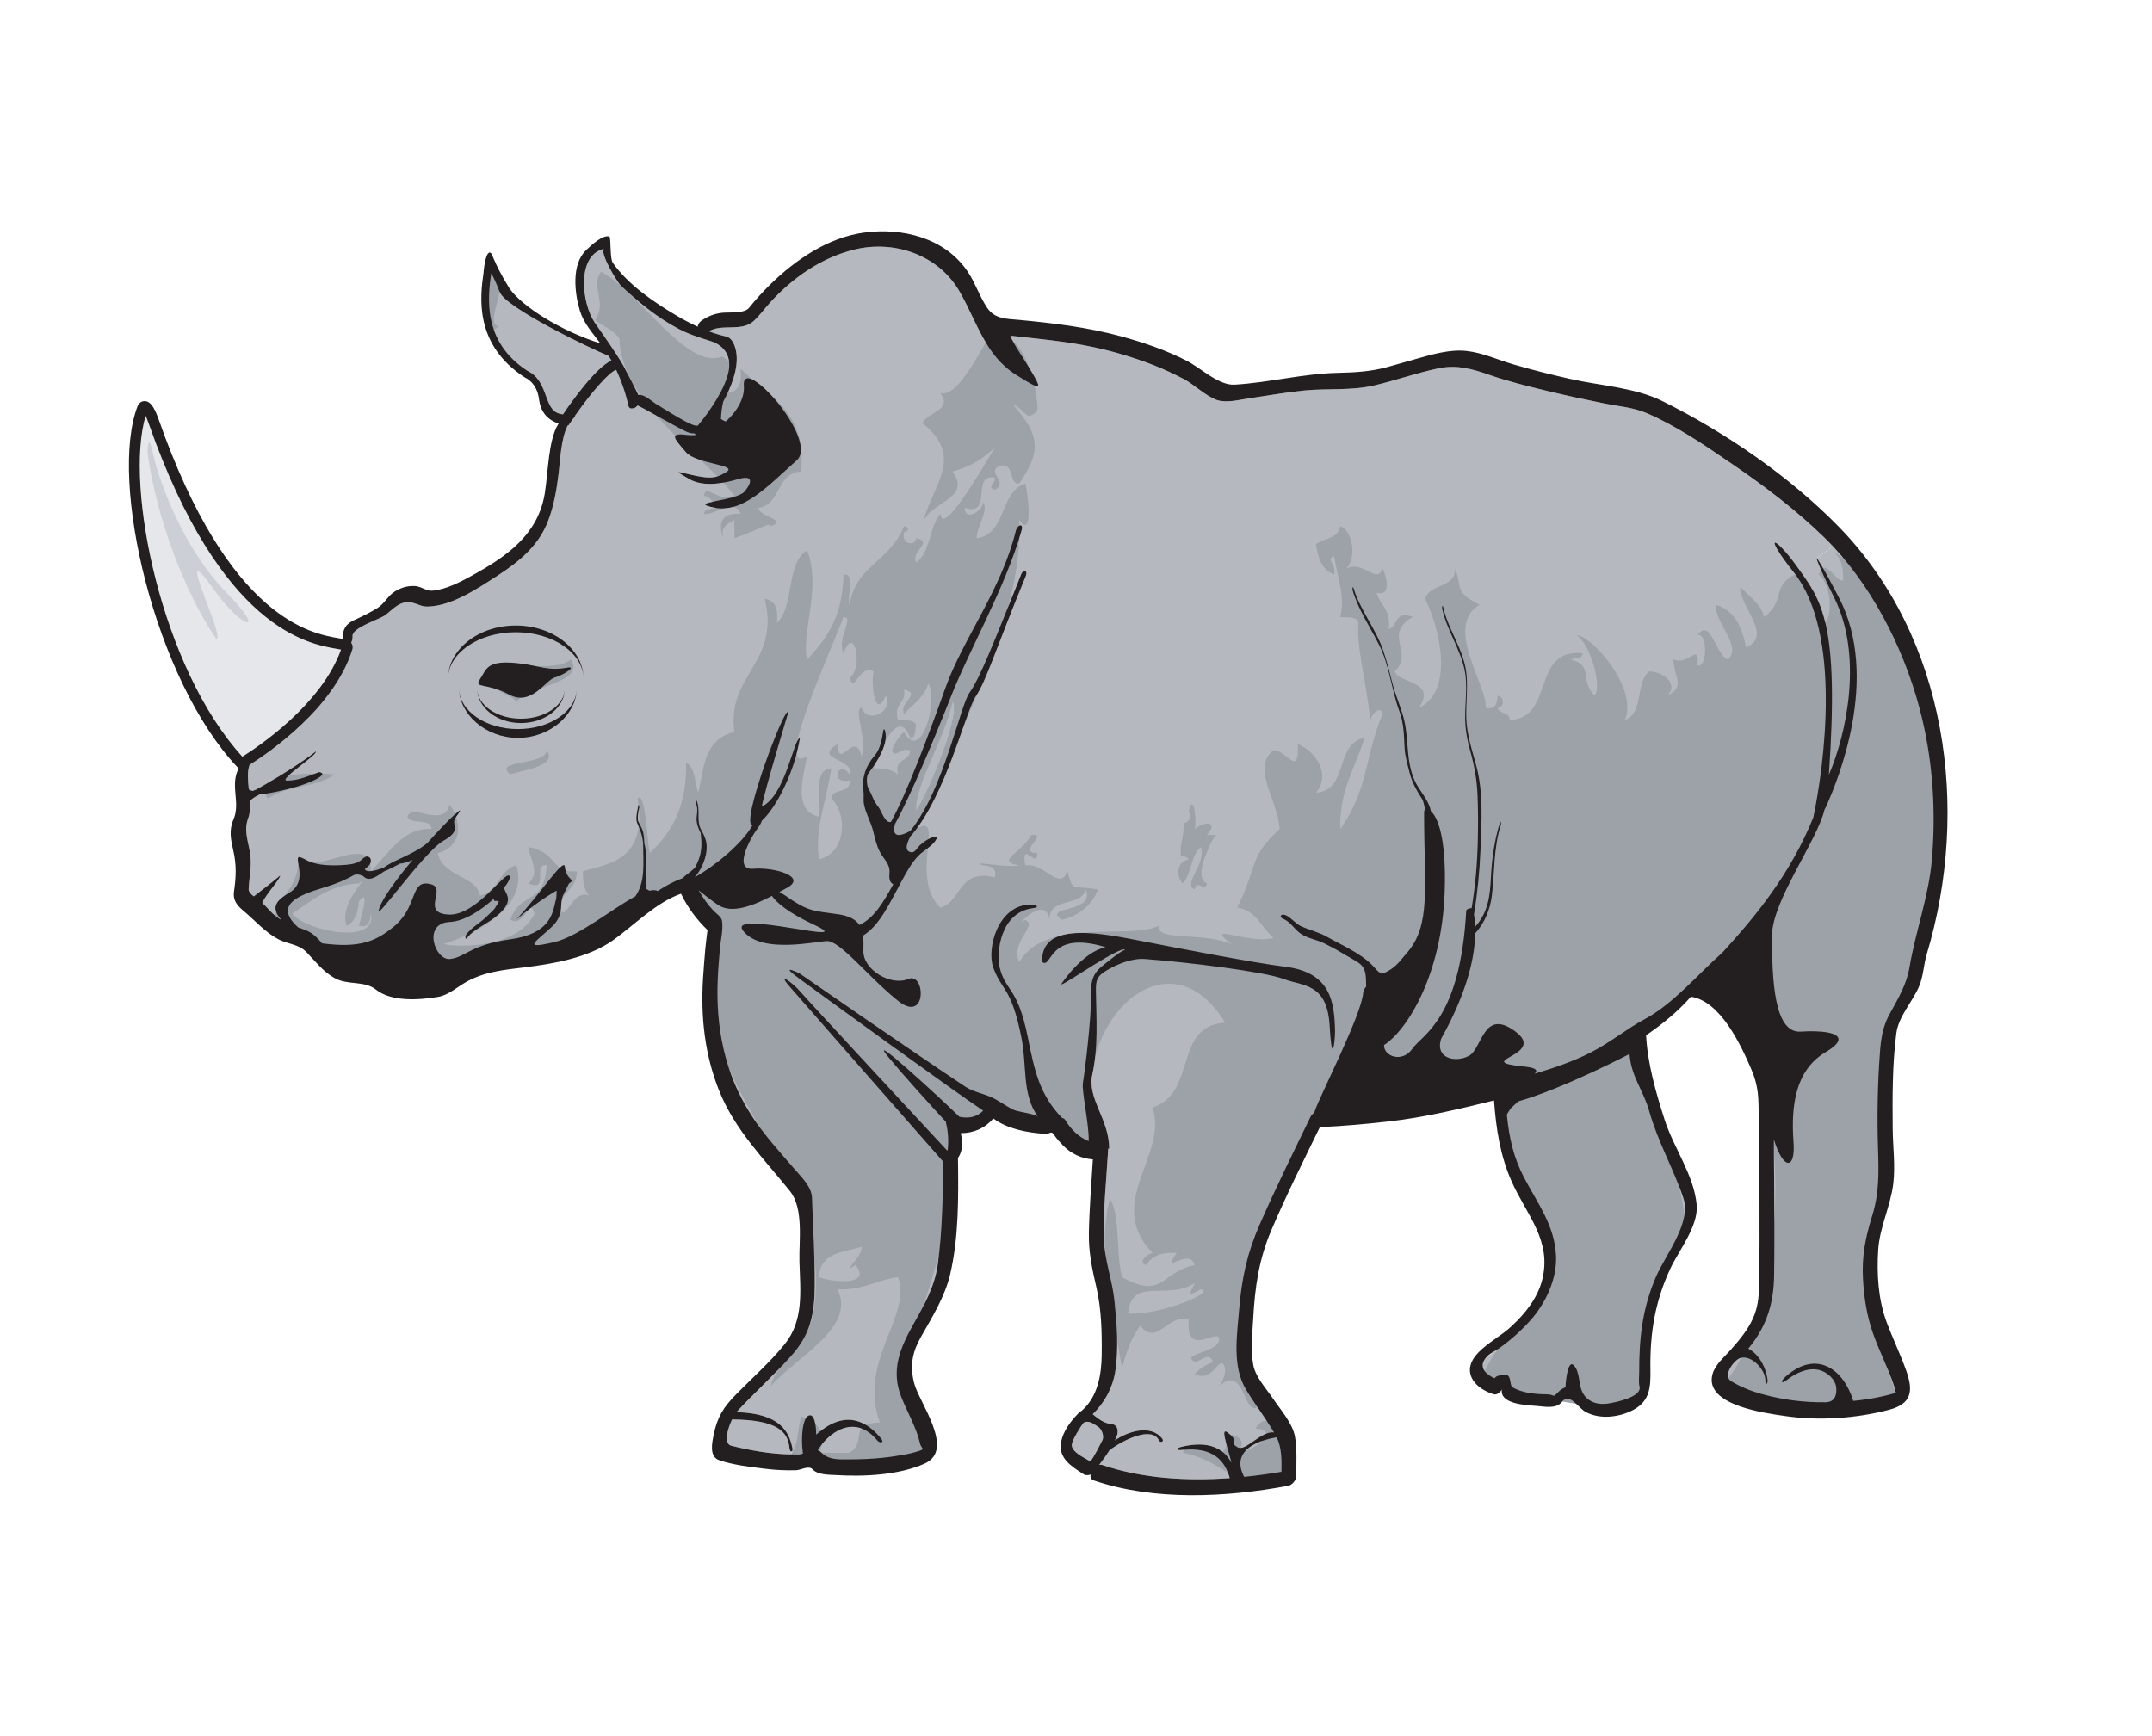 <?xml version="1.0"?><svg width="750" height="605" xmlns="http://www.w3.org/2000/svg">
 <defs>
  <clipPath id="clipPath22131" clipPathUnits="userSpaceOnUse">
   <path id="path22133" d="m0,2016.67l2500,0l0,-2016.67l-2500,0l0,2016.67z"/>
  </clipPath>
 </defs>
 <g>
  <title>Layer 1</title>
  <g transform="matrix(1.25 0 0 -1.25 0 605)" id="g22123">
   <g transform="translate(-12.8 17.6) scale(0.24 0.24)" id="g22125">
    <g id="g22127">
     <g clip-path="url(#clipPath22131)" id="g22129">
      <path fill="#b5b9bf" fill-rule="nonzero" id="path22135" d="m2123.46,338.207c0,-1.25 1.87,-1.082 4.12,0.668c13.59,10.625 32.59,19.625 48.42,8.293c5.46,-3.875 10.13,-9.875 10.54,-16.793c0.63,-10 -3.12,-16.207 -12.71,-16.293c-24.29,-0.289 -48.45,2.668 -71.83,9.043l3.21,12.207c0.63,0 1.37,1.461 1.5,3.086l16.75,-0.211"/>
      <path fill="#b5b9bf" fill-rule="nonzero" id="path22137" d="m2104.17,339.582c0,-3.125 0.5,-4.25 1.04,-4.25l-3.21,-12.207c-0.96,0.207 -1.92,0.5 -2.87,0.75c-11.96,3.375 -23.96,8.168 -34.59,14.582c-10.75,6.418 3.59,25.043 10.79,27.125c12.67,3.711 28.84,-13.539 28.84,-26"/>
      <path fill="#b5b9bf" fill-rule="nonzero" id="path22139" d="m2127.58,343.75c-3,-2.668 -4.12,-4.543 -4.12,-5.543l-16.75,0.211c0.08,0.375 0.08,0.789 0.04,1.164c-0.21,3.125 -3.58,26.543 -22.42,36.836c0.09,0.082 0.17,0.164 0.21,0.25c21.42,25.832 29.34,52.582 29.79,85.039c0.46,32.836 0.25,65.711 0.13,98.586c-0.08,19.75 -0.29,39.5 -0.46,59.25c11.41,-36.836 25.29,-35 22.87,-2.961c-3.12,41.668 2.08,83.336 37.13,104.168c9.42,5.625 13.96,10.082 14.95,13.582l49.63,-0.625c-0.5,-3.582 -0.87,-7.289 -1.16,-11.082c-2.92,-37.875 -3.59,-76.375 -2.38,-114.332c0.88,-27.043 1.46,-51.5 -6.83,-77.711c-7.75,-24.414 -12.08,-46.875 -10.67,-72.832c1.17,-21.793 4.29,-42.5 11.5,-63.125c7.42,-21.125 17.92,-41.125 24.88,-62.457c0.75,-2.293 1.25,-4.668 1.7,-7c-5.29,-1.875 -10.83,-3.125 -16.33,-4.375c-10.87,-2.461 -21.91,-4.086 -33.04,-5.125c-10.96,36.5 -42.54,60.332 -78.67,28.082"/>
      <path fill="#b5b9bf" fill-rule="nonzero" id="path22141" d="m2182.63,1308.63c50.66,-54.05 86.83,-129.09 103.7,-200.46c12.67,-53.54 16,-109.252 11.25,-163.963c-3.79,-42.957 -18.87,-82.629 -25.95,-124.539c-3.5,-20.875 -13.34,-36.418 -23.34,-54.918c-5.54,-10.207 -8.21,-20.207 -9.71,-31.043l-49.62,0.625c2.67,9.543 -20.92,11.918 -43.75,10.375c-31.25,-2.082 -33.33,61.461 -33.33,111.461c0,40.5 52.62,110.375 61,146.532c0.83,1.38 1.75,3.22 2.83,5.63c10.79,24.88 63.25,146.8 13.46,241.59c-17.42,33.16 -24.42,44.91 -25.42,44.91l18.88,13.8"/>
      <path fill="#b5b9bf" fill-rule="nonzero" id="path22143" d="m1536.46,273.418c5.92,-12.5 5.79,-26.293 5.5,-40.125c-14.13,-2.418 -28.63,-4.418 -43.29,-5.875c-17.54,33.25 22.16,43.375 37.79,46"/>
      <path fill="#b5b9bf" fill-rule="nonzero" id="path22145" d="m1312.25,290.375c6.25,3.375 12.71,-2.332 16.67,-4.707c3.54,-2.125 7.03,-9.211 5.46,-14.836c-3.8,-7.25 -9.34,-18.957 -14.34,-25.5c-7.75,4.668 -22.08,10.961 -21.62,19.668c0.29,4.707 10.16,21 13.83,25.375"/>
      <path fill="#b5b9bf" fill-rule="nonzero" id="path22147" d="m1339,815.875c12.59,7.418 29.46,14.332 44.42,13.207c51.16,-3.832 138.5,-14.707 161.12,-23.207c22.75,-8.543 50.67,-4.582 53.46,-54.582c1.13,-20.125 2.38,-26.625 3.46,-26.625l9.33,-5.461c-13.66,-30.289 -28.04,-59.75 -30.25,-67.375c-0.21,-0.453 -0.46,-1 -0.66,-1.582c-1.67,-1.043 -3.17,-2.582 -4.21,-4.75c-20.13,-41.543 -40.59,-82.918 -59.09,-125.207c-14.33,-32.625 -20.79,-62.461 -23.7,-98.043c-2.46,-30.293 -8.46,-66.5 8.08,-93.582c10.29,-16.918 22.21,-32.711 32.46,-49.668c-15.88,2.082 -33.42,-23.332 -42.88,-16.918c-11.29,7.625 5.04,3.125 -9.87,15.961c-11.09,9.539 -1.38,-14.5 3.29,-34.418c-8.92,16.793 -26.12,26.25 -57.75,18.793c-7.38,-1.75 -6.79,-4.5 0,-3.746c37.62,4.246 50.62,-14.004 55.71,-32.715c-50.25,-3.578 -101.88,-0.453 -147.92,15.211c-1.25,0.414 -2.5,0.375 -3.75,0.125c4.21,5.5 8.33,11.164 12,17.039c15.59,11.75 49.08,28.543 57.5,11.375c1.71,-3.457 6.42,-1.25 3.79,2.086c-13.79,17.707 -41.75,7.539 -54.96,-2c0.71,1.5 1.38,3 1.97,4.539c2.58,6.379 1.33,13.961 -6.51,14.547c-7.58,0.539 -15.04,5.996 -21.29,11.289c13.54,13.082 23.21,30.75 26.17,49.539c4.21,26.375 1.75,54.875 -0.84,81.293c-2.41,25.043 -11.75,47.832 -12.37,73.082c-0.88,34.586 3.04,69.25 5,103.715c0.04,0.328 0,0.66 0,0.996l1.21,0c0,34.289 -25.88,58.211 -19.63,86.125c6.92,30.789 4.71,64.625 4.21,95.957c-0.21,12.832 0.46,17.918 12.5,25"/>
      <path fill="#b5b9bf" fill-rule="nonzero" id="path22149" d="m744.082,1568.75c-15.039,22.21 -21.289,77.88 10.793,85.42c-4.875,-5.54 15.918,-39.25 19.625,-42.71c20.543,-19.25 41.793,-36.75 66.668,-50c12.164,-6.5 24.832,-10.42 38,-14.58c16.414,-5.21 24,-18.55 20.5,-35.42c-4.336,-20.63 -21.918,-46.13 -35.418,-62.29c-3.793,-4.5 -41.543,20.71 -46.543,23.41c-6.75,3.67 -15.039,12.8 -22.957,11.92c0.5,0.04 -16.082,32.08 -17.582,34.58c-10.168,17.3 -21.836,33.09 -33.086,49.67"/>
      <path fill="#b5b9bf" fill-rule="nonzero" id="path22151" d="m624,1625.75c2.457,-4.12 5.918,-11.25 9.793,-21.75c6.707,-18.21 105.5,-65.67 126.582,-74.21c0.043,-0.04 0.082,-0.08 0.125,-0.12c1.043,-1.71 2.043,-3.46 3,-5.21c-18.207,-8.54 -45.125,-46.25 -56.168,-62.54c-11.875,1.33 -15.082,8.62 -19.832,21.58c-3.875,10.58 -8.207,22.54 -21.168,28.83c-53.375,34.3 -46,87.25 -42.457,112.75l0.125,0.67"/>
      <path fill="#b5b9bf" fill-rule="nonzero" id="path22153" d="m970.293,845.625c18.75,0.543 36.417,3.957 43.667,4.293c15.29,0.707 48.62,-42.375 82.67,-69.461c2.33,-1.875 4.5,-3.332 6.54,-4.375l-43.13,-17.457c-43.04,29.582 -77.997,53.793 -77.997,53.793c0,0 -8.375,4.082 -10.793,4.082l-0.957,29.125"/>
      <path fill="#b5b9bf" fill-rule="nonzero" id="path22155" d="m1078.5,249.582c-12.42,-1.289 -24.96,-1.789 -37.42,-1.832c-12.62,-0.082 -25.29,-1.125 -34.16,8.5c-0.92,1 -2.17,1.668 -3.63,2.043c11.42,19.164 42.29,44.125 69.42,11.164c1,-1.211 2.75,-1.957 4.04,-1.957l1.75,-17.918"/>
      <path fill="#b5b9bf" fill-rule="nonzero" id="path22157" d="m972.418,253.543c-23.336,0.207 -46.961,4.457 -69.543,10.039c-9.082,2.25 -4.543,19.215 0.918,30.543c52.414,-0.543 64.875,-14 66.625,-33.25c0.25,-2.668 1.332,-3.957 2.25,-3.957l-0.043,-3.375l-0.207,0"/>
      <path fill="#b5b9bf" fill-rule="nonzero" id="path22159" d="m864.957,908.918c5.793,-4.75 13.25,-10.543 21.918,-16.625c16.293,-11.375 41.418,-1.211 63.207,10.125c4.918,-7.5 19.668,-19.961 47.918,-33.043c59.21,-27.5 -102.25,18.918 -81.25,-7.707c11,-13.918 32.957,-16.711 53.543,-16.043l0.957,-29.125c-1.793,0 -0.207,-2.293 10.793,-10.332c23.377,-17.086 177.667,-129.461 213.457,-153.25c-6.58,-7 -16.08,-9.336 -26.42,-7.336c-0.33,0.086 -0.7,0.043 -1.04,0.086c-24.58,24.039 -108.37,100.789 -83.25,70.207c20.42,-24.793 54.25,-61.707 67.34,-75.918c2.41,-10.293 3.37,-20.5 2.33,-31.129c-0.08,-0.91 -0.29,-1.746 -0.58,-2.535c-24,25.75 -164.337,177.125 -171.837,186c-7.668,9 -27,22.832 -11.418,4.789c13.457,-15.539 143.165,-163.289 178.205,-203.207l0,-0.25c0.3,-19.543 -0.25,-39.168 -1.04,-58.707c-0.83,-20.793 -2.29,-41.543 -5.29,-62.125c-3.58,-24.875 -16.04,-46.75 -28.21,-68.375c-15.16,-27.043 -26.46,-53.125 -13.79,-84.543c7.29,-18.25 17.08,-34.25 21.67,-53.754c1.08,-4.703 4.46,-6.039 2.62,-6.996c-2.33,-1.293 -5.04,-1.957 -7.58,-2.75c-8,-2.418 -16.38,-3.707 -24.63,-5c-4.66,-0.707 -9.37,-1.332 -14.08,-1.793l-1.75,17.918c1.79,0 2.71,1.418 -0.29,5c-28.67,34.125 -56.21,20.75 -74.96,3.957c-0.21,12.75 -2.293,23.418 -7.832,22.5c-8.043,-1.375 -10.25,-26.125 -7.586,-44.457c-3.875,-1.707 -5.289,-1.043 -13.457,-0.957l0.043,3.375c0.957,0 1.75,1.375 1.207,3.957c-3.875,18.75 -13.875,40.293 -65,41.703c0.125,0.172 0.25,0.34 0.375,0.465c20.418,22.082 42.832,42.207 62.918,64.625c22.832,25.375 27.457,49.039 27.664,82c0.298,33.914 -2.25,67.75 -3.207,101.625c-0.375,13.207 -11.875,23.914 -20,33.375c-17.957,20.875 -35.957,40.289 -50.875,63.625c-30.5,47.664 -41,100.914 -38.668,156.75c0.5,12 1.543,23.957 2.543,35.914c0.832,10.043 4.168,22.961 2.375,32.918c-0.75,4.293 -7.207,8.625 -9.918,11.5c-6.75,7.125 -12.332,15.082 -17.125,23.543"/>
      <path fill="#b5b9bf" fill-rule="nonzero" id="path22161" d="m499.418,930.832c6.625,2.711 12.957,6.086 19.289,9.461c0.125,-0.211 0.25,-0.375 0.375,-0.375c4.711,0.875 9.418,2.25 13.668,4.457c-19.043,-22.707 -36.418,-46.25 -39.5,-58.625c-1.5,-5.957 10.543,9.375 25.957,28.375l20.125,-1.082c-7.5,-8.543 -7.875,-29.918 -29.539,-47.168c-19.25,-15.332 -37.168,-24.418 -80.961,-18.75c-0.457,0.082 -0.875,0.082 -1.25,0.082c-5.5,6.336 -10.789,12.086 -19.164,15.418c-3.043,1.207 -5.961,2.25 -8.793,3.25c-0.418,0.418 -0.832,0.793 -1.293,1.25c-26.539,25 1.918,36.082 30.5,44.793c18.336,5.539 28.336,10.5 36.086,14.957c1.582,0.418 3.25,0.582 5,0.332c2.164,-0.332 3.957,-1.25 5.664,-2c5.375,-6.125 13.586,-1.457 19.168,2.5c1.5,1.086 3.082,2.125 4.668,3.125"/>
      <path fill="#b5b9bf" fill-rule="nonzero" id="path22163" d="m378.832,926.25c-5.914,-5.293 -22.543,-18.125 -30.707,-24.375c-3.125,2.375 -6.043,5.293 -5.918,8.293c0.418,12.707 3.293,24.207 2.168,37.332c-1.418,16.168 -8.668,29.25 -2.75,45.121c2.207,5.879 2.414,12.879 2,20.209c3.207,3.05 7.168,5.42 10.707,7.05c0.125,0.04 0.207,0.16 0.293,0.37c5.582,0.42 14.207,1.83 26.543,4.67c36.457,8.33 55.207,19.79 42.832,21.37c-14.957,-5.75 -25.125,-9.91 -37.125,-9.91c-11.957,0 36.457,30.2 33.332,33.87c-16.664,-13.04 -45.582,-31.21 -66.664,-42.71c-0.918,-0.54 -1.754,-1 -2.5,-1.5c-1.418,-0.46 -2.836,-1 -4.168,-1.62l-0.332,0c-1.5,0.33 -2.875,0.96 -4.168,1.83c-1.086,10.46 -2,20.67 0.875,28.38c22.664,14.29 98.293,66.08 119.375,133.95c0.793,2.42 0.582,4.88 -0.668,6.96c-0.207,0.34 -0.457,0.63 -0.664,0.92c1.125,2.37 1.789,5.12 1.582,7.62c-1,10 31.168,19.34 38.207,24.71c9.793,7.46 17.293,17.46 31.375,14.21c6.918,-1.58 10.5,-4.58 17.75,-4.42c28.043,0.59 58.293,21.17 80.793,35.71c25.125,16.25 47.875,34.63 58.918,63.42c7.039,18.29 10.207,37.33 12.5,56.71c1.539,12.71 2.625,40.25 10.582,54.75l0.793,0l1.914,2.83c0.918,1.38 1.875,2.75 2.793,4.13c1.832,1.7 2.793,3.2 3,4.37c19.668,28.13 39.957,50.83 47.582,53.08c6.25,-13.2 11,-27.12 14.125,-41.37c0.711,-3.17 2.875,-3.96 5.211,-3.38c1.75,0.05 3.707,1 5.457,3.25c0.582,0.8 50.625,-28.08 57.957,-30.83c3.043,-1.17 5.836,-1.58 8.375,-1.5c0.418,-0.67 0.875,-1.25 1.418,-1.83c-3.793,-0.34 -7.625,-0.29 -11.543,0.21c-21.332,2.75 -11.789,-6.25 0,-20.17c11.793,-13.88 60.75,-14.42 47.211,-22.92c-10.168,-6.37 -16.668,-9.16 -41.625,-3.21c-16.75,4 -19.918,5.38 -1.836,-5.04c18.043,-10.41 43.043,-4.16 57.625,0c14.586,4.17 17.086,-1.46 7.375,-13.96c-9.707,-12.5 -70.414,-12.5 -35.5,-19.37c33.25,-6.5 61.461,24.67 95.586,55.08c26.462,23.54 -64.961,126.29 -61.461,85.96c1.086,-12.67 -7.332,-29 -21.082,-40.87c-2,0.7 -3.875,1.66 -5.543,2.83c0.336,6.79 1,13.54 2.668,20.21c9.082,16.66 16.918,36.12 15.543,53.87c-0.543,7.04 -3.586,19.92 -12.168,21.84c-6.875,1.54 -13.543,3.62 -20.043,6c15.043,9.12 37.875,-0.8 51.75,11.75c7.125,6.45 12.75,14.41 19.211,21.5c26.125,28.75 59.037,51.87 96.997,61.45c47.04,11.96 98.63,-5.79 123.21,-48.37c20.33,-35.17 29.75,-74.5 66.13,-97.17c28.83,-17.91 32.62,-20.12 13.16,11.13c-9.87,15.91 -17.91,27.46 -20.16,34.62c32.25,-3.66 64.33,-6.46 96.29,-13.25c23.71,-5 46.96,-12.08 69.58,-20.79c12,-4.67 23.63,-10.21 35.08,-16.08c12.63,-6.54 26.09,-20.29 39.25,-24.71c10.71,-3.58 26.17,0.42 36.96,2c21.5,3.12 42.75,7.04 64.38,9.17c26.75,2.62 54,-0.34 80.21,5.66c25.5,5.84 50.2,14.88 75.87,20.13c21.42,4.33 39.04,-0.75 59.04,-7.75c21.59,-7.54 43.96,-13 66.17,-18.38c22.33,-5.41 44.79,-10.25 67.29,-14.79c16.21,-3.29 33.63,-4.58 48.92,-11.12c35.16,-15.09 67.87,-37.63 99.33,-59.13c37.58,-25.62 74.17,-53.42 106.79,-85.12c3.51,-3.42 6.96,-6.92 10.34,-10.5l-18.88,-13.8c-1.42,0 9.92,-25.12 20.21,-45.58c33.83,-67.37 14.79,-157.92 -6,-206.08c12.25,177.66 -8.67,202.12 -36.21,240.79c-27.21,38.17 -41.75,41.08 -4.17,-6.25c55.84,-70.29 34.84,-224.25 22.3,-284.167c-26.75,-66 -67.17,-115 -105.96,-157.375c-0.09,-0.086 -0.25,-0.168 -0.38,-0.25c-27.46,-24.375 -56.58,-59 -88.91,-76.375c-21.88,-11.711 -41.21,-27.875 -63.63,-39.211c-21.04,-10.664 -42.83,-17.914 -64.87,-24.5c4.37,3.961 1.37,6.961 -11.75,8.25c-64.38,6.461 27.08,12.5 -10.42,40.625c-37.5,28.125 -38.54,-19.789 -54.17,-28.125c-15.62,-8.332 -39.58,-3.125 -32.29,19.793c30.79,55.207 39.29,95.793 39.5,122.457c10.75,11.586 17.58,28.043 19.46,44.125c3.29,27.961 1.83,55.168 10.54,82.371c0.25,0.84 -0.33,4.875 -0.92,2.961c-6.62,-20.789 -9.7,-42.789 -10.75,-64.496c-1.08,-22.25 -3.37,-40.711 -18.29,-57.211c-0.12,5.543 -0.66,10.25 -1.41,13.961c4.04,24.832 6.58,49.875 7.58,75.039c1.25,31.793 3.5,66.128 -4.63,97.168c-5.04,19.17 -11.33,36.67 -11.87,56.79c-0.42,16.67 1.83,33.34 0.29,49.96c-2.54,28.29 -21.33,51.63 -27.29,79.04c-0.54,2.63 -1.33,-1.04 -1.08,-2.08c5.45,-25.38 21.16,-46.83 26.29,-72.21c3.54,-17.75 0.37,-36.75 0.5,-54.71c0.08,-13 2.21,-25.58 5.75,-38.12c4.87,-17.42 7.87,-33.67 8.62,-51.96c0.71,-17.38 0.75,-34.71 0.34,-52.085c-0.63,-27.957 -2.75,-51.5 -7.13,-79.125c0,0 -5.62,-0.418 -6.33,-2.918c-7.09,-127.082 -51.04,-143.75 -62.5,-160.414c-11.46,-16.668 -33.34,-9.375 -33,4.164c27.37,17.711 67.37,82.293 70.5,179.168c2,61.996 -8.34,86 -16.09,92.54c-0.04,0.13 -0.04,0.29 -0.08,0.46c-2.04,10.13 -9.12,18.92 -14.54,27.42c-15.75,24.75 -9.88,53.41 -17.04,80.58c-3.46,13.13 -9.21,25.67 -12.67,38.92c-3.46,13.12 -6.58,26.29 -10.96,39.16c-8.71,25.8 -27.08,47.09 -34.83,73.5c-0.54,1.92 -1.17,-2.12 -0.92,-2.91c6.71,-22.84 20.13,-42.67 30.84,-63.71c12.12,-23.88 14.41,-52.33 23.66,-77.38c5.21,-14.12 5.21,-27.87 6.04,-42.87c0.55,-9.83 3.5,-19.17 5.88,-28.75c2.67,-10.67 7.96,-20.21 13.87,-29.33c2.88,-4.46 2.3,-7.34 4,-12.21c0,0 -1.12,-1.75 -1.12,-4.799c0,-86.496 8.33,-130.203 -19.79,-162.496c-5.67,-6.543 -11.25,-14.332 -18.59,-19.125c-13.33,-8.793 -13.37,-3.832 -22.79,5.582c-13.21,13.211 -35.79,23.043 -52.08,32.293c-4.46,2.5 -9.08,4.332 -13.79,6c-0.09,0.082 -0.21,0.168 -0.29,0.25c-0.05,0.082 -0.13,0.043 -0.21,-0.043c-5.54,1.961 -11.13,3.793 -16.5,6.375c-6.13,2.918 -16.29,16.293 -22.13,12.125c-1.71,-2.875 2.09,-3.75 4.17,-4.832c7.5,-3.918 11.25,-11.125 18.08,-16.082c8.42,-6.086 18.96,-7.125 28,-11.668c6.71,-3.332 13.38,-6.832 19.84,-10.75c6.54,-3.918 13.33,-7.5 19.7,-11.668c10.17,-6.664 8.5,-17.332 9.09,-27.832c-2.04,-2.207 -3.29,-4.543 -3.54,-7.5c-1,-12.625 -13.25,-41.832 -26.09,-70.293l-9.33,5.461c1.62,0 2.87,14.414 2.79,20.039c-0.62,34.375 -4.87,68.75 -57.62,75.336c-38.42,4.789 -131.09,22.914 -163.21,29.164c-51.38,10.043 -120.84,24.543 -119.46,-23.5c12,-9.207 5.92,37.918 73.79,17.086c-26.58,-5.375 -50.87,-41.918 -50.87,-41.918c-6.92,-8.582 48.91,31.293 68.79,38.625c3.96,1.457 5.08,0.582 3.71,-0.25c-2.84,0.207 -23.5,-16.582 -26.8,-19.375c-10.91,-9.332 -12.08,-19.125 -11.83,-32.957c0.5,-27.086 -7.29,-89.586 -9.37,-101.586c-1.67,-9.625 7.41,-49.582 6.7,-67.832c-11.33,4.418 -20.66,13.5 -27.08,24.293c-0.87,1.457 -2.25,2.414 -3.87,2.664c-26.75,27.336 -32.38,57.125 -39.84,94c-11.79,58.625 -25.66,52.418 -32.66,80.918c-4,16.332 0.33,63.793 38.41,68.75c9.71,1.25 2.96,4.168 -2.21,4.168c-38.37,0 -51.45,-51.418 -43.7,-72.918c9.91,-27.582 20.87,-22.293 32.66,-80.918c6.88,-34 0.38,-66 19.25,-92.539c-2.16,3.082 -23.29,5.582 -28.16,7.914c-9.55,4.586 -17.75,11.375 -27.59,15.418c-9.62,4 -19.96,5.793 -28.79,11.668c-32.17,21.414 -76.46,51.625 -114.46,77.707l43.13,17.457c27.08,-14.625 24,37.836 5.25,29.793c-20.13,-8.582 -52.79,10.707 -52.09,32.918c0.21,6.414 0.25,12.25 -0.41,17.457c19.21,11.582 31.25,38.375 44.71,63.082c0.12,0.043 0.29,0.293 0.37,0.711c5.63,10.289 11.42,21.164 19.75,29.539c6.5,6.543 19.17,12.086 21.5,21.75c-7.33,0.543 -14.67,-5.457 -20.12,-9.914c-2.55,-2.129 -5.8,-8.793 -9.71,-8.375c-10.46,1.164 -3.96,13.625 -1.67,18.078c0.04,0.047 0.04,0.168 0.08,0.254c41.34,46.125 65,148.005 76.17,163.205c11.42,15.63 24.38,57.96 57.54,138.25c3.88,9.42 -3.12,7.63 -4.54,4.17c-32.21,-80.67 -48.96,-122.92 -60.42,-138.54c-10.79,-14.75 -30,-113.08 -69,-160.878c-0.08,0.211 -0.2,0.289 -0.33,0.211c-2.21,-1.586 -4.67,-2.625 -7.17,-3.5c-12.2,-4.293 -12.04,4.5 -9.91,11.746c0,0.043 0,0.129 0.04,0.211c18.12,33 45.71,99.13 64.33,146.46c22.75,57.79 62.75,125.83 82.46,193.83c2.92,10.04 -4.83,7.04 -6.58,0c-16.88,-68.79 -61.63,-125.66 -81.96,-182.87c-18,-50.75 -44.71,-122.29 -63.08,-155.217c-6.88,-2.203 -11.05,12.837 -14.67,17.427c-0.33,0.41 -0.71,0.79 -1.08,1.16c-0.17,0.29 -0.34,0.54 -0.5,0.79c-1.34,2.17 -2.84,4.25 -3.88,6.59c-1.29,2.83 -2.5,5.71 -3.79,8.46c-1.13,2.37 -2.92,5.16 -3.46,7.75c-0.83,3.83 -0.92,8.79 0.21,12.58c0,0.08 0.04,0.17 0.08,0.25c2.17,3.29 4.71,6.46 6.88,9.62c7.5,11.13 17.83,28.75 12.83,42.55c-2.87,3.75 -0.96,-18.13 -12.04,-30.75c-9.79,-11.21 -14.71,-25.55 -12.58,-40.21c0.75,-5.21 -0.34,-10.54 0.62,-15.75c1.92,-10.17 7.79,-20.377 10.54,-30.627c2.21,-8.336 3.84,-17.09 7.92,-24.75c4.37,-8.293 12.17,-14.211 11.17,-24.418c-0.59,-6.207 0.04,-11.168 4.41,-13.125c-10.96,-20 -21.96,-39.332 -39.37,-47.332c-4.13,6.25 -11.63,10.625 -25.21,12.5c-29.835,4.164 -34.378,3.125 -61.753,22.207c-2.164,1.5 -4.125,2.707 -5.914,3.625c3,1.625 5.914,3.25 8.664,4.707c24.293,13.211 -15.289,24.336 -38.914,22.25c-23.586,-2.082 -4.836,34 5.582,47.914c1.957,2.629 3.418,5.422 4.375,8.086c16.125,14.503 37.625,55.253 44.207,96.083c-7.625,-1.41 -16.664,-66.66 -44.414,-79.87c3.457,19.46 30.539,108.66 30.539,108.66c-1.207,15.3 -56.414,-129.248 -41.414,-130.455c-12.125,-21.543 -44.75,-48.043 -66.961,-60.207c8.375,9.5 13.875,23.5 13.836,35c0,7.539 -2.668,13.207 -6.293,19.746c-6.332,11.379 -0.418,23.546 -5.707,34.876c-0.461,1 -1.043,-2.75 -0.625,-3.62c3.75,-8.09 -0.25,-14.67 1.207,-22.463c0.832,-4.539 2.418,-8.332 4.457,-12.254l0,-0.496c1.293,-10.5 1.5,-20.414 -2.414,-30.5c-1.293,-3.25 -2.668,-6.289 -4.293,-9.289c-4.332,-4.461 -10.043,-7.875 -14.582,-12.293c-9.836,-3.418 -19.375,-8.707 -28.543,-14.75c-0.75,0.332 -1.625,0.625 -2.832,0.832c-2.043,0.293 -4.375,0.086 -6.961,-0.5c-1.164,0.668 -2.289,1.336 -3.457,2.043c0.668,6.957 -0.832,13.918 -1,21c0.125,10.668 1.457,21.918 -1.457,32.043c-0.125,2.703 -0.25,5.375 -0.543,8.039c-0.25,2.586 -0.957,5.957 -1.957,8.336c-1.168,2.789 -2.5,5.332 -3.961,8c-2.125,3.957 -0.375,12.039 0.543,17.292c0.168,1.04 -0.668,4.71 -1.125,2.08c-1,-5.83 -2.582,-10.747 -2.125,-16.708c0.082,-1.254 0.418,-2.629 0.918,-3.75c4,-8.793 6.957,-16.707 6.957,-26.75c0.043,-20.164 2.668,-41.332 -9.082,-58.164c-27.25,-14.543 -65.836,-46.668 -94.793,-53.375c-38.918,-9.043 -19.457,1.375 -1.418,18.75c7.75,7.414 10.125,16.625 10.043,23.539c0.168,3.793 0.793,7.5 1.707,11.168c2.293,5 5,9.793 7.336,14.793c8.75,5.625 -3,2.832 -4.75,19.664c-1.168,10.918 -28.211,-31.207 -54.5,-59.375c-7.336,-7.832 15.25,14.586 44.957,31.5c-0.043,-3.25 -0.293,-6.5 -0.543,-9.75c-0.289,-0.625 -0.539,-1.414 -0.75,-2.375c-3.5,-15.289 -6.957,-38.207 -52.789,-44.5c-46.418,-6.414 -52.793,-21.5 -70.125,-22.875c-17.375,-1.375 -31.961,41.668 0,43.043c17.082,0.75 37.082,14 51.332,27.25c-0.125,-1.25 0.125,-2.918 0.668,-2.832c1.582,0.125 3.5,0.375 4.875,-0.586c0.039,-0.039 0.082,-0.082 0.125,-0.039c-0.043,-0.086 -0.086,-0.168 -0.086,-0.25c-0.289,-0.75 -0.707,-1.461 -1.082,-2.168c-1.168,-2 -2.625,-3.875 -3.75,-5.918c-3.168,-3.582 -7.082,-7 -9.918,-9.789c-7.375,-7.293 -18.207,-12.75 -23.832,-21.5c-0.543,-0.793 -0.043,-4.625 0.668,-3.586c0.039,0.086 0.082,0.125 0.125,0.211c0.164,-0.375 0.332,-0.5 0.539,-0.211c4.711,7.043 14.336,12.75 21.418,17.125c7.918,4.836 15.293,9.961 21.457,17c2.793,3.168 5.086,7.543 5.086,11.875c0,5 -3.586,8.5 -4.543,13.211c5.168,6.414 7.75,11.664 6.332,13.707c-4.832,6.918 -38.164,-46.543 -70.832,-44.875c-32.625,1.668 -1.793,30.207 -20.125,35.125c-7.5,2.043 -11.793,0.707 -14.918,-2.832l-20.125,1.082c16.875,20.793 37.836,46 49.543,52.543c22.418,12.5 7.293,18.25 14.082,27.082c15.336,20.08 -7.082,-0.793 -33.375,-30.168c-10,-8.082 -21.582,-13.332 -33.25,-18.789c-5.832,-2.75 -11.664,-5.586 -16.914,-9.336c-0.125,-0.039 -0.293,-0.164 -0.461,-0.289c-9.875,-3.711 -18.375,-5.586 -21.207,-2.461c-0.125,0.5 -0.207,1 -0.125,1.586c11.457,6.25 6.25,16.664 0,13.332c-6.25,-3.375 -4.168,-9.168 -33.332,-9.668c-29.168,-0.539 -33.836,6.75 -41.668,9.375c-10.793,3.586 10.957,-27.082 -13,-41.164c-14.543,-8.5 -23.125,-16.75 -8.832,-32.086c-2.586,1.5 -5.125,3.25 -7.711,5.375c-5.5,4.543 -9.793,10.125 -14.957,14.836c4.957,11.289 20.832,27.25 20.832,31.957"/>
      <path fill="#b5b9bf" fill-rule="nonzero" id="path22165" d="m2008.83,551.34c-11.42,34.32 -29.54,65.203 -39.41,100.351c-7.33,26.102 -14.59,53.2 -16.62,80.442c-40.93,-33.91 -98.95,-56.125 -150.51,-66.59c2.37,-30.938 7,-62.684 21.53,-90.402c15.86,-30.243 35.5,-55.477 37.13,-90.973c1.25,-27.313 -12.43,-55.832 -30.45,-75.73c-10.61,-11.692 -22.14,-21.926 -34.95,-31.176c-6.48,-4.68 -15.12,-9.582 -19.98,-16.055c-7.59,-10.109 4.82,-18.008 14.24,-22.086c2.29,3.332 5.45,5.945 9.65,6.824c10.81,2.258 6.92,-12.16 10.9,-14.484c11.39,-6.652 26.87,-8.051 39.64,-8.129c9.67,-0.059 6.6,-4.449 12.39,1.465c2.09,2.121 4.75,4.625 7.52,5.836c7.55,3.308 15.94,3.582 21.28,-3.942c9.13,-12.875 12.24,-19.593 29.79,-17.308c10.39,1.351 30.58,4.695 37.95,13.695c-2.05,-2.031 -0.76,5.098 -0.95,9.063c-0.25,5.55 -0.38,11.117 -0.39,16.675c-0.08,39.942 3.66,74.575 19.6,111.309c11.21,25.824 41.29,62.23 31.64,91.215"/>
      <path fill="#9da2a9" fill-rule="evenodd" id="path22167" d="m442.074,1043.57c-19.961,-15.22 -57.449,-12.93 -77.41,-28.15c-20.777,28.13 43.469,31.36 77.41,28.15"/>
      <path fill="#9da2a9" fill-rule="evenodd" id="path22169" d="m1546.95,227.234c-67.09,-16.308 -67.11,18.153 -119.64,28.149c11.44,27.582 59.17,-24.879 49.26,21.113c19.47,1.195 24.16,-10.808 14.07,-21.113c13.75,-0.586 54.75,25.781 21.11,28.152c18.27,31.981 51.19,-28.656 35.2,-56.301"/>
      <path fill="#9da2a9" fill-rule="evenodd" id="path22171" d="m625.047,1627.67c24.016,-11.04 -10.055,-59.21 7.035,-63.34c-16.922,-22.15 -20.195,54.08 -7.035,63.34"/>
      <path fill="#9da2a9" fill-rule="evenodd" id="path22173" d="m871.355,1367.29c1.04,15.7 17.727,-9.13 35.188,0c-33.375,45.4 -132.227,107.19 -133.715,182.97c-6.906,9.51 -18.769,14.06 -28.14,21.11c14.699,22.12 -6.403,39.26 7.039,56.3c46.589,-25.38 98.851,-114.76 140.738,-98.52c19.738,-12.2 6.613,-18.44 7.039,-42.23c12.383,1.71 16.043,12.12 14.074,28.15c31.637,-31.7 77.629,-49.05 70.371,-119.63c-29.054,-1.44 -22.894,-38.09 -49.254,-42.23c-1.187,-9.51 35.789,-14.06 14.075,-21.1c-1.918,4.87 -8.918,-2.6 -42.227,-14.09l0,21.12c-6.27,-3.12 -12.59,-6.18 -14.078,-14.07c6.418,-19.44 -17.887,24.74 21.113,21.11c-7.105,19.81 -29.89,-1.95 -42.223,0c0.192,6.84 8.61,5.46 14.075,7.03c-3.121,6.27 -6.176,12.59 -14.075,14.08"/>
      <path fill="#9da2a9" fill-rule="evenodd" id="path22175" d="m1441.38,452.43c-32.58,-20.602 -73.54,8.308 -77.4,-35.184c33.31,-3.047 103.7,24.754 84.44,28.149c-14.62,-7.875 -14.91,-7.59 -7.04,7.035m-436.31,7.035c9.11,-4.789 62.91,-12.11 42.22,14.078c-19.42,-12.676 8.32,9.59 7.04,21.109c-21.87,-6.273 -49.06,-7.238 -49.26,-35.187m-612.257,422.242c16.152,-20.437 99.121,-36.75 91.484,0c-0.793,-8.582 -2.102,-16.66 -14.07,-14.074c2.168,8.078 13.777,46.476 0,28.152c-0.969,-13.105 -4.625,-23.519 -14.079,-28.152c-10.382,26.707 30.356,61.769 14.079,49.265c-33.524,-1.14 -56.555,-21.382 -77.414,-35.191m767.077,246.313c-8.69,-43.03 -44,-96.61 -42.22,-126.67c18.4,29.64 52.12,115.23 42.22,126.67m-56.3,14.08c2.88,-16.96 -12.86,-15.3 -7.04,-35.2c8.29,-1.09 19.98,1.22 21.12,-7.03c-1.59,-5.46 -0.21,-13.88 -7.04,-14.07c-13.87,39.41 -37.87,-19.56 -42.23,-35.19c12.26,0.52 21.89,-1.57 28.15,-7.04c-5.12,19.2 13.99,14.16 14.08,28.15c-12.11,2.78 -18.04,-10.45 -21.12,0c3.42,8.32 7.51,15.96 14.08,21.11c19.91,-36.29 39.98,36.35 28.15,56.3c-4.77,-16.34 -17.97,-24.25 -28.15,-35.18c-6.73,13.1 21.07,23.51 0,28.15m-112.602,-77.42c-5.226,-26.22 -16.242,-63.54 14.082,-70.371c2.18,21.271 -7.82,54.731 14.07,56.301c-5.96,-38.26 -20.269,-74.446 -14.07,-105.559c30.39,6.894 33.91,51.379 14.07,70.369c0.79,13.29 23.27,4.88 21.11,21.12c-24.68,-4.34 -12.26,25.32 0,7.03c6.57,19.11 -43.418,16.47 -14.07,35.18c1.67,-32.24 19.58,18.04 28.15,-14.07c6.53,21.28 -10.06,54.73 0,56.3c6.22,-18.21 36.55,-6.75 28.15,14.07c-13.52,-30.84 -17.59,18.58 -14.08,28.15c-17.61,9.3 -22.03,-27.82 -28.15,-7.03c15.8,8.45 6.57,64.33 -7.04,28.15c-8.26,18.66 13.49,41.43 0,42.22c-13.19,-37.09 -82.987,-186.66 -42.222,-161.86m154.822,281.5c2.56,-26.35 47.45,50.66 63.34,77.41c-12.92,-12.89 -28.94,-22.67 -49.26,-28.15c24.41,-33.14 -31.94,-35.53 -35.19,-63.33c9.17,45.71 51.76,79.25 0,119.63c7.39,13.61 35.4,14.57 21.11,35.19c21.01,-7.52 49.99,57.93 56.3,63.33c38.79,23.17 58.9,-65.76 56.3,-84.45c-14.34,-14.13 -13.8,3.11 -28.15,7.04c34.66,-37.78 30.18,-56.94 7.04,-91.49c-13.29,0.78 -4.88,23.27 -21.11,21.12c-19.72,-6.91 10.21,-18.78 -7.04,-28.16c-10.22,3.13 0.72,6.19 0,14.08c-28.71,5.25 -1.34,-45.58 -35.19,-35.19c0.78,-17.22 23.27,-1.49 21.11,7.04c7.63,-9.64 -7.25,-28.98 -7.03,-42.22c35.05,4.83 26.06,53.69 56.3,63.33c2.26,-4.73 10.68,-66.44 -7.04,-42.22c6.24,-111.28 -73.4,-253.66 -119.63,-358.906c35.04,21.116 -8.8,-56.41 28.14,-91.484c25.44,7.398 20.08,45.609 63.34,35.184c2.59,11.968 -5.5,13.277 -14.08,14.074c-18.35,6.164 31.45,-3.695 42.23,0c-28.88,4.109 3.36,14.805 14.08,35.187c21.98,2.157 -17.89,-20.332 7.03,-21.113c-0.09,-19.742 -19.2,16.758 -14.07,-14.074c23.76,2.73 39.1,-30.61 49.26,-7.031c6.52,-25.082 4.06,-15.426 35.19,-21.118c-7.66,-23.07 -31.88,-33.761 -42.23,-35.183c-22.92,16.625 39.43,6.926 28.15,35.183c-5.21,-20.589 -43.14,-8.464 -42.23,-35.183c-4.42,32.691 -46.11,-15.348 -28.14,0c15.57,-7.094 -17.34,-24.227 -7.04,-49.262c29.92,52.481 129.88,25.824 161.86,42.219c-1.02,-18.75 49.36,-6.457 84.45,-21.11c-33.18,26.219 19.88,-0.691 49.26,7.036c-14.3,11.511 -19.48,32.136 -42.23,35.191c25.46,52.129 12.24,56.766 49.26,91.484c-1.9,33.676 -33.51,70.836 -7.03,91.486c16.36,-0.66 29.56,-32.46 28.15,7.03c18.53,-6.76 39.86,-34.02 21.11,-56.29c38.1,1.77 21.69,58.06 56.3,63.34c-10.33,-34.25 -29.14,-60 -28.15,-105.566c32.23,44.326 28.51,84.126 49.26,133.716c-2.49,9.85 -12.39,0.6 -14.08,-7.05c-8.04,60.04 -16.08,85.23 -14.07,112.6c-1.13,8.25 -12.83,5.94 -21.11,7.04c5.76,23.66 -1.95,40.05 -7.04,70.38c-10.44,-3.08 2.78,-9.01 0,-21.12c-13.9,4.87 -18.76,18.77 -21.11,35.19c9.35,7.07 26.19,6.65 28.15,21.12c14.83,-5.76 19.31,-37.11 7.04,-49.27c20.22,9.83 35.75,-19.18 42.22,0c1.08,-1.27 13.9,-33.45 -7.04,-28.15c4.05,-14.71 17.45,-20.08 14.08,-42.23c11.05,3.03 6.02,22.15 28.15,14.08c-35.9,-20.43 2.34,-41.54 -21.11,-63.34c4.77,-14.38 49.25,-10.41 28.15,-42.22c43.29,20.66 21.96,98.48 7.03,126.67c5.49,17.98 34.99,11.94 35.19,35.19c8.16,-23.57 -1.55,-26.55 28.15,-42.22c-42.36,-25.16 10.21,-95.23 7.04,-119.64c11.97,-2.59 13.27,5.49 14.07,14.07c8.86,-1.73 7.1,-13.98 0,-14.07c1.74,-7.64 14,-4.77 14.08,-14.08c52.31,1.64 24.4,83.51 84.44,77.42c-0.19,-6.84 -8.61,-5.46 -14.07,-7.04c28.16,-7.92 9.36,-21.99 28.15,-42.23c8.82,11.58 -5.08,60.31 -21.11,70.38c18.87,-1.23 71.89,-62.43 56.3,-98.53c21.61,6.54 12.23,44.07 28.14,56.3c18.96,-0.47 33.83,-16.08 21.12,-28.15c21.55,11.7 8.12,18.9 7.03,42.23c18.41,-8.23 30.28,21.71 28.15,-7.04c11.5,-3.17 11.5,38.36 0,35.19c15.1,21.39 21.57,-24.79 35.2,-28.15c17,15.21 -14.82,41.08 -14.08,63.34c21.86,-6.3 30.43,-25.87 35.19,-49.26c31.75,12.85 -7.1,45.84 -7.04,70.37c10.18,-10.93 23.38,-18.85 28.14,-35.19c24.86,18.72 8.26,35.14 35.19,49.26c20.55,-9.94 22.33,-38.66 35.19,-56.3c7.55,4.71 9.76,42.12 -7.04,56.3c6.91,21.58 18.78,-8.09 28.15,-7.03c1.06,17.47 -3.63,29.2 -14.08,35.18c132.46,-72.91 165.41,-407.157 63.34,-562.989l0,-182.969c-50.65,-69.871 -9.98,-167.633 14.08,-239.269c-64.66,-20.215 -134.49,-9.063 -204.09,14.074c83.39,89.488 93.27,419.668 -35.18,464.465c-23.24,-16.641 -41.31,-38.453 -63.34,-56.301c3.09,-90.734 51.23,-136.434 56.3,-225.195c-35.2,-46.903 -57.84,-106.364 -49.26,-197.043c-6.27,-3.121 -12.59,-6.18 -14.08,-14.078c-62.65,5.375 -119,17.05 -175.93,28.152c21.7,76.437 88.75,75.441 84.45,154.82c-3.23,59.711 -70.53,107.442 -63.34,182.969c-63.72,-13.684 -121.73,-33.086 -204.08,-28.145c-46.03,-79.269 -128.17,-215.793 -70.37,-330.757c-22.21,-22.512 -17.09,49.804 -49.26,21.113c3.71,5.656 7.34,11.426 7.03,21.109c-6.43,19.137 -13.08,-18.746 -35.19,-7.035c5.16,6.57 12.8,10.664 21.12,14.074c-5.16,12.535 -12.8,1.012 -21.12,0c-18.69,10.2 31.22,10.344 28.16,28.153c-3.9,9.168 -39.2,-22.844 -35.19,21.105c-24.35,7.375 -37.46,-32.168 -56.3,-7.031c-10.04,-13.43 -16.36,-30.559 -21.12,-49.266c-9.98,56.512 -30.36,137.442 -14.07,197.047c12.55,-22.637 6.53,-63.844 14.07,-91.488c48.18,-26.848 44.56,6.043 84.45,14.078c-7.34,22.062 -41.19,-15.32 -21.11,14.074c-17.47,1.055 -29.21,-3.637 -35.19,-14.074c-9.85,2.484 -0.6,12.391 7.04,14.074c-56.27,58.77 18.9,113.828 0,168.895c52.21,16.597 23.91,95.308 84.45,98.527c-73.18,120.57 -201.24,-24.211 -140.75,-147.785c-35.44,20.859 -80.36,32.234 -119.63,49.258c-26.36,0.554 -21.27,-30.336 -56.3,-21.11c24.96,-142.578 -95.32,-256.746 -28.15,-380.019c-55.61,-16.297 -95.12,-5.91 -161.861,-7.031c12.812,22.851 7.391,20.269 14.07,49.257c22.081,-6.5 29.931,-22.187 21.121,-42.226l35.18,0c21.64,14.449 -2.99,34.344 35.19,35.187c-25.87,71.95 37.54,122.746 21.11,168.895c-24.92,-3.223 -40.65,-15.649 -70.37,-14.07c22.45,-44.149 -47.375,-78.344 -77.414,-112.598c5.129,26.398 42.785,47.398 49.257,84.449c30.567,174.664 -164.093,261.664 -112.593,450.387c-9.637,18.515 -29.621,26.68 -35.184,49.265c-102.18,-63.906 -249.609,-135.32 -401.133,-105.562c-17.57,29.348 -46.554,47.277 -77.41,63.34c4.684,28.152 28.852,36.832 28.149,70.375c24.214,-18.344 85.406,32.57 84.445,-14.074c23.433,24.535 37.957,50.531 70.379,49.257c-1.059,13.016 -23.828,4.321 -28.153,14.075c5.61,17.201 41.09,-14.145 49.262,14.071c16.418,-22.646 12.637,-49.622 -14.074,-56.298c6.961,-28.129 44.621,-25.879 49.266,-49.258c21.671,4.121 21.593,30.004 42.218,35.184c15.723,-51.055 -54.019,-82.188 -84.445,-91.485c12.742,-3.656 84.75,-6.652 105.555,35.184c-6.114,20.789 -10.532,-16.324 -28.145,-7.031c12.266,34.445 39.297,15.422 42.219,63.332c-16.859,2.793 3.906,-32.051 -21.109,-21.11c13.781,13.153 2.175,25.774 0,42.223c35.16,-6.094 24.675,-30.566 56.304,-28.144c-0.121,-21 -18.301,-23.934 -21.117,-42.227c9.051,-19.684 14.555,22.168 35.191,14.074c-5.464,6.262 -7.566,15.891 -7.035,28.153c26.813,8.652 75.7,10.8 63.328,84.443c8.754,10.56 10.961,-44.936 14.079,-63.338c25.488,23.773 43.847,54.678 42.226,105.558c10.453,-5.96 10.18,-22.65 14.074,-35.18c6.93,23.44 4.442,61.63 42.227,70.37c-9.613,66.37 53.613,80.42 35.183,154.82c12.383,-1.69 16.043,-12.1 14.075,-28.15c20.734,19.15 10.156,69.61 35.183,84.45c17.142,-43.7 -7.39,-96.61 0,-126.67c32.682,33.18 41.312,62.7 42.222,98.52c15.27,1.19 3.19,-24.96 7.04,-35.18c7.27,45.89 46.16,49.14 63.34,91.49c7.99,-1.34 3.91,-7.07 0,-7.04c-3.88,-14.44 13.43,-16.8 14.08,-7.04c21.07,-4.63 -6.74,-15.04 0,-28.15c16.66,11.48 14.97,41.31 28.14,56.3"/>
      <path fill="#9da2a9" fill-rule="evenodd" id="path22177" d="m435.039,1184.32c32.621,2.78 -7.336,-67.43 -28.148,-77.42c-11.786,14.58 39.562,63.21 28.148,77.42"/>
      <path fill="#9da2a9" fill-rule="evenodd" id="path22179" d="m716.535,1177.28c17.563,-27.23 -48.496,-31.05 -63.34,-49.26c-10.425,13.03 -36.371,10.54 -35.187,35.18c21.582,15.96 78.426,-3.35 98.527,14.08"/>
      <path fill="#9da2a9" fill-rule="evenodd" id="path22181" d="m688.383,1071.72c14.664,-19.43 -34.207,-24.2 -42.223,-28.15c-21.574,17.51 41.395,9.74 42.223,28.15"/>
      <path fill="#9da2a9" fill-rule="evenodd" id="path22183" d="m1457.35,957.152c1.6,5.84 4.72,11.203 8.88,16.043l-10.77,0c14.24,16.313 -2.87,16.176 -14.08,7.039c2.25,8.621 -1.13,43.466 -7.03,21.116c2.95,-9.69 -0.2,-13.264 -5.85,-14.338c0.03,-5.008 -0.27,-10.012 -1.15,-14.942c-0.69,-3.902 -1.47,-7.781 -2.28,-11.66c-0.05,-3.637 -0.07,-7.269 -0.07,-10.91l0,-0.023c4.09,-0.754 7.15,-1.993 9.35,-4.426c-17.75,-4.766 -12.47,-23.387 -7.04,-28.153c10.18,10.93 9.39,32.84 21.11,42.223c6.24,-20.984 -21.94,-42.851 -7.04,-49.262c1.69,13.2 11.59,-3.992 14.08,7.039c-11.95,5.356 -4.77,26.848 1.89,40.254"/>
      <path fill="#e5e7ea" fill-rule="nonzero" id="path22185" d="m444.566,1189.52c-33.316,5.69 -134.695,22.99 -218.777,262.49c-1.266,3.59 -2.363,6.24 -3.277,8.17c-24.578,-81.64 18.136,-292.78 112.355,-396.02c18.555,11.65 92.719,61.36 114.613,124.47c-1.468,0.3 -3.246,0.61 -4.914,0.89"/>
      <path fill="#cccfd5" fill-rule="nonzero" id="path22187" d="m231.25,1415.63c-6.535,29.51 -6.531,1.39 -6.531,1.39c10.414,-75 42.383,-160.85 79.883,-216.06c11.457,1.04 -54.168,129.68 -1.563,55.73c31.223,-43.9 62.645,-52.48 13.02,-1.56c-48.227,49.48 -76.996,125.22 -84.809,160.5"/>
      <path fill="#231f20" fill-rule="nonzero" id="path22189" d="m325.168,907.625c2.457,16.332 3.039,30.918 -0.793,47.375c-2.875,12.5 -5.25,23.707 0.082,35.918c8.086,18.462 -2.582,37.162 4.25,55.372c0.461,1.29 1.211,2.63 2.086,3.96l-1.543,1.63c-95.918,101.04 -150.043,333.04 -115.875,420.12l0.25,0.54c1.125,2.21 3.793,4.75 7.625,4.75c6.332,0 11.043,-6.12 16.332,-21.12c81.625,-232.59 177.586,-248.96 209.086,-254.34c1.707,-0.29 3.289,-0.54 4.707,-0.83c-0.082,10.21 2.918,17.08 13.375,21.83c11.457,5.21 19.918,9.63 27.082,14.09c8.293,5.12 12,14.29 20.293,19.29c7.418,4.46 14,6.46 22.582,6.29c7.711,-0.12 13.711,-6.21 21.461,-5.42c16.125,1.67 32.039,10.13 46.039,17.84c39.918,22.08 76.168,47.21 84,95.12c4.168,25.59 3.961,62.42 16.043,81.17c-15.043,5.04 -21.207,15.96 -22.668,27.87c-2.375,20.05 -15.957,25.34 -15.957,25.34c-60.457,38.62 -52.207,95.62 -48.625,121.54c0,0 1.75,23.96 7.293,23.96c3.5,0 2.332,-8.42 22.914,-41.67c14.25,-20.58 58.543,-49 105.586,-63.92c-8.961,12.09 -19.25,23.17 -23.75,37.92c-6.211,20.33 -10.125,53.84 7.082,70.33c5.582,5.38 19.418,18.55 27.332,15.92c1.75,-4.33 0.418,-25.66 3.711,-30.42c17.625,-25.37 47.957,-46 74.125,-61.41c8.039,-4.75 16.164,-9.09 24.539,-12.92c0.375,2.63 1.875,5.38 4.875,7.38c7.293,4.91 14.336,7.7 23.168,8.75c7.918,0.91 26.125,-1 31.457,5.62c7.711,9.54 15.875,18.63 24.668,27.21c29.375,28.71 67.04,54.54 108.67,60.33c44.79,6.25 94.62,-6 121.08,-45.58c8.83,-13.21 13.58,-28.75 22.46,-41.83c8.96,-13.13 22.62,-12.63 37.08,-13.96c39.92,-3.75 80,-8.63 118.79,-19.21c26.13,-7.17 52,-16 76.13,-28.42c16.42,-8.5 36.92,-28.66 55.25,-27.62c40.21,2.33 79.29,12.79 119.83,13.71c19.67,0.45 37.79,1.37 56.92,6.54c12.12,3.25 24.12,6.87 36.25,10.25c17.92,5 37.67,10.75 56.5,8.66c19.08,-2.08 36.37,-10.33 54.67,-15.66c21.66,-6.34 43.54,-11.79 65.53,-16.79c34.76,-7.92 75.26,-9.84 107.38,-25.8c73.21,-36.37 147.25,-87.12 204.5,-145.58c126.79,-129.54 153.17,-328.83 102.67,-496.832c-3.83,-12.793 -3.79,-25.625 -9.17,-38.086c-7.58,-17.539 -23.71,-34.625 -26.21,-53.914c-4.7,-36.336 -4.54,-73.918 -4.25,-110.543c0.17,-21.332 3.25,-43.168 0.67,-64.422c-3.25,-26.41 -15.87,-50.453 -17.5,-76.953c-1.75,-27.668 -0.04,-57.207 9.67,-83.457c7.12,-19.125 16.08,-37.543 22.91,-56.75c8.63,-24.293 5.92,-38.625 -20.16,-45.5c-38.67,-10.125 -81.38,-12.918 -120.88,-7.168c-23.08,3.418 -94.16,12.543 -84,48.793c3.12,11.164 14,20.039 21.29,28.289c9.75,11 19.46,22.586 25.58,36.086c5.72,12.625 6.92,24.375 7.17,37.789c1.21,64.961 0.3,130 -0.41,194.918c-0.25,23.375 0.37,36.375 -8.96,57.918c-11.92,27.457 -35.38,78.289 -69.79,83.375c-14.96,-17.086 -33,-31.793 -52.04,-44.836c1.66,-33.125 11.62,-67.289 21.62,-98.457c10.54,-32.582 34.17,-64.375 37.13,-98.625c2.16,-24.793 -20.92,-53.082 -30.8,-74.418c-17.79,-38.457 -23.5,-74.289 -22.95,-116.664c0.25,-19.668 0,-36.5 -19.88,-47.086c-15.54,-8.25 -38.17,-11.707 -55.42,-2.332c-8.66,4.668 -18.75,23.125 -27.54,11.668c-6.37,-8.293 -19.46,-5.586 -28.66,-4.793c-12,1 -45.13,1.832 -40.88,20.375c-0.87,-3.832 -5.79,-8 -9.87,-6.707c-24.67,7.957 -37.5,27.957 -17.84,48.289c11.67,12.043 27.25,19.793 39.42,31.336c15.42,14.539 29.5,32.039 34.87,53c11.71,45.914 -17.95,75.539 -35.25,114.207c-13.41,29.996 -18.33,61.918 -20.62,94.5c-40.83,-10 -80.46,-19.668 -122.58,-24.418c-26.17,-2.957 -52.46,-5.332 -78.8,-6.5c-0.33,0 -0.62,-0.039 -0.95,-0.039c-19.38,-39.875 -39.3,-79.586 -56.63,-120.375c-14.17,-33.336 -18.83,-65.586 -20.79,-101.793c-0.96,-17.543 -3.25,-37.082 0.12,-54.5c2.67,-13.875 15.21,-27.457 22.92,-38.875c8.58,-12.75 22.83,-28.668 25.5,-44.375c2.5,-14.707 1.46,-30.668 1.46,-45.582c0,-4.711 -4.88,-10.461 -9.46,-11.293c-72.62,-13.418 -155.04,-17.707 -225.71,6.25c-3.41,1.168 -4.33,3.957 -3.79,7c-1.33,-0.668 -2.67,-0.918 -3.92,-0.793c-1.45,-0.082 -2.87,0.168 -4.2,1.043c-13.88,9.082 -29.67,18.375 -26.13,37.418c2.33,12.457 11.08,24.164 19.79,33.039c1.13,1.125 2.62,2.418 4.29,3.336c18.42,16.25 22.8,41.25 23.09,64.75c0.33,26 -0.25,53.414 -6.21,78.875c-4.96,21.375 -9,40.082 -8.67,62.457c0.5,28.707 2.88,57.293 4.63,85.918c-13.17,0.875 -25.29,6.5 -34.71,16.207c-3.58,3.707 -7.08,7.539 -10.01,11.75c-4.49,6.457 -3.28,1.168 -12.2,1.793c-19.54,1.375 -42.29,5.539 -58.71,17.789c-9.46,-11.207 -22.96,-17.164 -37.83,-17.082c2.29,-10 2.87,-19.918 -3.25,-28.832c0.62,-44.461 1.08,-91.836 -9.08,-135.211c-6.05,-25.914 -20.92,-49.664 -33.88,-72.582c-9.92,-17.5 -13.12,-32.957 -8.04,-53.5c5.58,-22.668 48.21,-77.457 12.5,-93.668c-30.17,-13.664 -70.83,-15.414 -103.38,-13.457c-8.04,0.457 -20.95,0.125 -26.955,6.625c-4.625,5.043 -13.457,-0.875 -19.418,-1.043c-11.875,-0.289 -23.707,0.25 -35.5,1.711c-17.664,2.25 -36.75,4.207 -53.707,10.039c-11.707,4.043 -8.293,20.086 -6.418,29.168c4.336,21.168 11.168,32.043 26.375,47.543c18.668,19 39.086,37 55.961,57.75c22.664,27.832 18.375,61.582 17.375,95.707c-0.711,24.582 5.25,62.043 -11,82.375c-30.668,38.25 -64.25,71 -82.75,117.832c-16.293,41.293 -20.961,84.168 -18.336,128.336c0.75,11.957 1.711,23.914 2.75,35.875c0.375,4.707 2.543,21.332 2.543,21.332c-12.707,12.25 -23.207,26.332 -30.793,42.207c-28.957,-10.082 -54.664,-36.789 -78.957,-54.039c-28.832,-20.461 -69.125,-27.418 -103.418,-31.586c-23.707,-2.832 -46.789,-5.164 -67.957,-17.332c-9.918,-5.75 -20.125,-14.918 -31.75,-16.875c-22.043,-3.75 -54.375,-5.918 -72.375,8.457c-13.543,10.836 -32.793,4.625 -48.293,13.543c-13.664,7.832 -21.707,19.043 -32.457,30.043c-9.211,9.457 -21.332,8.957 -32.457,14.832c-15.793,8.293 -27,21.75 -40.457,32.957c-7.586,6.336 -12.711,12.418 -11.168,22.668m9.707,156.545c18.539,11.62 92.707,61.37 114.625,124.46c-1.5,0.29 -3.25,0.62 -4.918,0.87c-33.332,5.71 -134.707,23 -218.789,262.5c-1.25,3.58 -2.375,6.25 -3.293,8.17c-24.582,-81.63 18.164,-292.75 112.375,-396m43.957,-137.92c0,-4.707 -15.875,-20.668 -20.832,-31.957c5.168,-4.711 9.457,-10.293 14.957,-14.836c2.586,-2.125 5.129,-3.875 7.711,-5.375c-14.293,15.336 -5.707,23.586 8.832,32.086c23.957,14.082 2.207,44.75 13,41.164c7.832,-2.625 12.5,-9.914 41.668,-9.375c29.164,0.5 27.082,6.293 33.332,9.668c6.25,3.332 11.457,-7.082 0,-13.332c-0.082,-0.586 0,-1.086 0.125,-1.586c2.832,-3.125 11.332,-1.25 21.207,2.461c0.168,0.125 0.336,0.25 0.461,0.289c5.25,3.75 11.082,6.586 16.914,9.336c11.668,5.457 23.25,10.707 33.25,18.789c26.293,29.379 48.711,50.248 33.375,30.168c-6.789,-8.832 8.336,-14.582 -14.082,-27.082c-11.707,-6.543 -32.668,-31.75 -49.543,-52.543c-15.414,-19 -27.457,-34.332 -25.957,-28.375c3.082,12.375 20.457,35.918 39.5,58.625c-4.25,-2.207 -8.957,-3.582 -13.668,-4.457c-0.125,0 -0.25,0.164 -0.375,0.375c-6.332,-3.375 -12.664,-6.75 -19.289,-9.461c-1.586,-1 -3.168,-2.039 -4.668,-3.125c-5.582,-3.957 -13.793,-8.625 -19.168,-2.5c-1.707,0.75 -3.5,1.668 -5.664,2c-1.75,0.25 -3.418,0.086 -5,-0.332c-7.75,-4.457 -17.75,-9.418 -36.086,-14.957c-28.582,-8.711 -57.039,-19.793 -30.5,-44.793c0.461,-0.457 0.875,-0.832 1.293,-1.25c2.832,-1 5.75,-2.043 8.793,-3.25c8.375,-3.332 13.664,-9.082 19.164,-15.418c0.375,0 0.793,0 1.25,-0.082c43.793,-5.668 61.711,3.418 80.961,18.75c21.664,17.25 22.039,38.625 29.539,47.168c3.125,3.539 7.418,4.875 14.918,2.832c18.332,-4.918 -12.5,-33.457 20.125,-35.125c32.668,-1.668 66,51.793 70.832,44.875c1.418,-2.043 -1.164,-7.293 -6.332,-13.707c0.957,-4.711 4.543,-8.211 4.543,-13.211c0,-4.332 -2.293,-8.707 -5.086,-11.875c-6.164,-7.039 -13.539,-12.164 -21.457,-17c-7.082,-4.375 -16.707,-10.082 -21.418,-17.125c-0.207,-0.289 -0.375,-0.164 -0.539,0.211c-0.043,-0.086 -0.086,-0.125 -0.125,-0.211c-0.711,-1.039 -1.211,2.793 -0.668,3.586c5.625,8.75 16.457,14.207 23.832,21.5c2.836,2.789 6.75,6.207 9.918,9.789c1.125,2.043 2.582,3.918 3.75,5.918c0.375,0.707 0.793,1.418 1.082,2.168c0,0.082 0.043,0.164 0.086,0.25c-0.043,-0.043 -0.086,0 -0.125,0.039c-1.375,0.961 -3.293,0.711 -4.875,0.586c-0.543,-0.086 -0.793,1.582 -0.668,2.832c-14.25,-13.25 -34.25,-26.5 -51.332,-27.25c-31.961,-1.375 -17.375,-44.418 0,-43.043c17.332,1.375 23.707,16.461 70.125,22.875c45.832,6.293 49.289,29.211 52.789,44.5c0.211,0.961 0.461,1.75 0.75,2.375c0.25,3.25 0.5,6.5 0.543,9.75c-29.707,-16.914 -52.293,-39.332 -44.957,-31.5c26.289,28.168 53.332,70.293 54.5,59.375c1.75,-16.832 13.5,-14.039 4.75,-19.664c-2.336,-5 -5.043,-9.793 -7.336,-14.793c-0.914,-3.668 -1.539,-7.375 -1.707,-11.168c0.082,-6.914 -2.293,-16.125 -10.043,-23.539c-18.039,-17.375 -37.5,-27.793 1.418,-18.75c28.957,6.707 67.543,38.832 94.793,53.375c11.75,16.832 9.125,38 9.082,58.164c0,10.043 -2.957,17.961 -6.957,26.75c-0.5,1.125 -0.836,2.5 -0.918,3.75c-0.457,5.961 1.125,10.878 2.125,16.708c0.457,2.63 1.293,-1.04 1.125,-2.08c-0.918,-5.253 -2.668,-13.335 -0.543,-17.292c1.461,-2.668 2.793,-5.211 3.961,-8c1,-2.375 1.707,-5.75 1.957,-8.336c0.293,-2.664 0.418,-5.332 0.543,-8.039c2.914,-10.125 1.582,-21.375 1.457,-32.043c0.168,-7.082 1.668,-14.043 1,-21c1.168,-0.707 2.293,-1.375 3.457,-2.043c2.586,0.586 4.918,0.793 6.961,0.5c1.207,-0.207 2.082,-0.5 2.832,-0.832c9.168,6.043 18.707,11.332 28.543,14.75c4.539,4.418 10.25,7.832 14.582,12.293c1.625,3 3,6.039 4.293,9.289c3.914,10.086 3.707,20 2.414,30.5l0,0.5c-2.039,3.918 -3.625,7.711 -4.457,12.25c-1.457,7.793 2.543,14.373 -1.207,22.463c-0.418,0.87 0.164,4.62 0.625,3.62c5.289,-11.33 -0.625,-23.497 5.707,-34.872c3.625,-6.543 6.293,-12.211 6.293,-19.75c0.039,-11.5 -5.461,-25.5 -13.836,-35c22.211,12.164 54.836,38.664 66.961,60.207c-15,1.207 40.207,145.755 41.414,130.455c0,0 -27.082,-89.2 -30.539,-108.66c27.75,13.21 36.789,78.46 44.414,79.87c-6.582,-40.83 -28.082,-81.58 -44.207,-96.083c-0.957,-2.664 -2.418,-5.457 -4.375,-8.082c-10.418,-13.914 -29.168,-50 -5.582,-47.918c23.625,2.086 63.207,-9.039 38.914,-22.25c-2.75,-1.457 -5.664,-3.082 -8.664,-4.707c1.789,-0.918 3.75,-2.125 5.914,-3.625c27.375,-19.082 31.918,-18.043 61.753,-22.207c13.58,-1.875 21.08,-6.25 25.21,-12.5c17.41,8 28.41,27.332 39.37,47.332c-4.37,1.957 -5,6.918 -4.41,13.125c1,10.207 -6.8,16.125 -11.17,24.418c-4.08,7.664 -5.71,16.414 -7.92,24.75c-2.75,10.25 -8.62,20.457 -10.54,30.627c-0.96,5.21 0.13,10.54 -0.62,15.75c-2.13,14.66 2.79,29 12.58,40.21c11.08,12.62 9.17,34.5 12.04,30.75c5,-13.8 -5.33,-31.42 -12.83,-42.55c-2.17,-3.16 -4.71,-6.33 -6.88,-9.62c-0.04,-0.08 -0.08,-0.17 -0.08,-0.25c-1.13,-3.79 -1.04,-8.75 -0.21,-12.58c0.54,-2.59 2.33,-5.38 3.46,-7.75c1.29,-2.75 2.5,-5.63 3.79,-8.46c1.04,-2.34 2.54,-4.42 3.88,-6.59c0.16,-0.25 0.33,-0.5 0.5,-0.79c0.37,-0.37 0.75,-0.75 1.08,-1.16c3.62,-4.58 7.79,-19.63 14.67,-17.423c18.37,32.923 45.08,104.463 63.08,155.213c20.33,57.21 65.08,114.08 81.96,182.87c1.75,7.04 9.5,10.04 6.58,0c-19.71,-68 -59.71,-136.04 -82.46,-193.83c-18.62,-47.33 -46.21,-113.46 -64.33,-146.46c-0.04,-0.082 -0.04,-0.168 -0.04,-0.207c-2.13,-7.25 -2.29,-16.043 9.91,-11.75c2.5,0.875 4.96,1.914 7.17,3.5c0.13,0.082 0.25,0 0.33,-0.211c39,47.798 58.21,146.128 69,160.878c11.46,15.62 28.21,57.87 60.42,138.54c1.42,3.46 8.42,5.25 4.54,-4.17c-33.16,-80.29 -46.12,-122.62 -57.54,-138.25c-11.17,-15.2 -34.83,-117.08 -76.17,-163.205c-0.04,-0.082 -0.04,-0.207 -0.08,-0.25c-2.29,-4.457 -8.79,-16.918 1.67,-18.082c3.91,-0.418 7.16,6.25 9.71,8.375c5.45,4.461 12.79,10.457 20.12,9.914c-2.33,-9.664 -15,-15.207 -21.5,-21.75c-8.33,-8.375 -14.12,-19.25 -19.75,-29.539c-0.08,-0.418 -0.25,-0.668 -0.37,-0.711c-13.46,-24.707 -25.5,-51.5 -44.71,-63.082c0.66,-5.207 0.62,-11.043 0.41,-17.457c-0.7,-22.211 31.96,-41.5 52.09,-32.918c18.75,8.043 21.83,-44.418 -5.25,-29.793c-2.04,1.043 -4.21,2.5 -6.54,4.375c-34.05,27.086 -67.38,70.168 -82.67,69.461c-7.25,-0.336 -24.917,-3.75 -43.667,-4.293c-20.586,-0.668 -42.543,2.125 -53.543,16.043c-21,26.625 140.46,-19.793 81.25,7.707c-28.25,13.082 -43,25.543 -47.918,33.043c-21.789,-11.336 -46.914,-21.5 -63.207,-10.125c-8.668,6.082 -16.125,11.875 -21.918,16.625c4.793,-8.461 10.375,-16.418 17.125,-23.543c2.711,-2.875 9.168,-7.207 9.918,-11.5c1.793,-9.957 -1.543,-22.875 -2.375,-32.918c-1,-11.957 -2.043,-23.914 -2.543,-35.914c-2.332,-55.836 8.168,-109.086 38.668,-156.75c14.918,-23.336 32.918,-42.75 50.875,-63.625c8.125,-9.461 19.625,-20.168 20,-33.379c0.957,-33.871 3.505,-67.707 3.207,-101.621c-0.207,-32.961 -4.832,-56.625 -27.664,-82c-20.086,-22.418 -42.5,-42.543 -62.918,-64.625c-0.125,-0.125 -0.25,-0.293 -0.375,-0.461c51.125,-1.414 61.125,-22.957 65,-41.707c0.543,-2.582 -0.25,-3.957 -1.207,-3.957c-0.918,0 -2,1.289 -2.25,3.957c-1.75,19.25 -14.211,32.707 -66.625,33.25c-5.461,-11.332 -10,-28.293 -0.918,-30.543c22.582,-5.582 46.207,-9.832 69.543,-10.039l0.207,0c8.168,-0.086 9.582,-0.75 13.457,0.957c-2.664,18.332 -0.457,43.082 7.586,44.457c5.539,0.918 7.622,-9.75 7.832,-22.5c18.75,16.793 46.29,30.168 74.96,-3.957c3,-3.582 2.08,-5 0.29,-5c-1.29,0 -3.04,0.75 -4.04,1.957c-27.13,32.961 -58,8 -69.42,-11.164c1.46,-0.375 2.71,-1.043 3.63,-2.043c8.87,-9.625 21.54,-8.582 34.16,-8.5c12.46,0.043 25,0.543 37.42,1.832c4.71,0.461 9.42,1.086 14.08,1.793c8.25,1.293 16.63,2.582 24.63,5c2.54,0.793 5.25,1.457 7.58,2.75c1.84,0.957 -1.54,2.293 -2.62,7c-4.59,19.5 -14.38,35.5 -21.67,53.75c-12.67,31.418 -1.37,57.5 13.79,84.543c12.17,21.625 24.63,43.5 28.21,68.375c3,20.582 4.46,41.332 5.29,62.125c0.79,19.539 1.34,39.164 1.04,58.707l0,0.25c-35.04,39.918 -164.748,187.668 -178.205,203.207c-15.582,18.043 3.75,4.211 11.418,-4.789c7.5,-8.875 147.837,-160.25 171.837,-186c0.29,0.789 0.5,1.625 0.58,2.539c1.04,10.625 0.08,20.836 -2.33,31.125c-13.09,14.211 -46.92,51.125 -67.34,75.918c-25.12,30.582 58.67,-46.168 83.25,-70.207c0.34,-0.043 0.71,0 1.04,-0.086c10.34,-2 19.84,0.336 26.42,7.336c-35.79,23.789 -190.08,136.164 -213.457,153.25c-11,8.039 -12.586,10.332 -10.793,10.332c2.418,0 10.793,-4.082 10.793,-4.082c0,0 34.957,-24.211 77.997,-53.793c38,-26.082 82.29,-56.293 114.46,-77.707c8.83,-5.875 19.17,-7.668 28.79,-11.668c9.84,-4.043 18.04,-10.832 27.59,-15.418c4.87,-2.332 26,-4.832 28.16,-7.914c-18.87,26.539 -12.37,58.539 -19.25,92.539c-11.79,58.625 -22.75,53.336 -32.66,80.918c-7.75,21.5 5.33,72.918 43.7,72.918c5.17,0 11.92,-2.918 2.21,-4.168c-38.08,-4.957 -42.41,-52.418 -38.41,-68.75c7,-28.5 20.87,-22.293 32.66,-80.918c7.46,-36.875 13.09,-66.664 39.84,-94c1.62,-0.25 3,-1.207 3.87,-2.664c6.42,-10.793 15.75,-19.875 27.08,-24.293c0.71,18.25 -8.37,58.207 -6.7,67.832c2.08,12 9.87,74.5 9.37,101.586c-0.25,13.832 0.92,23.625 11.83,32.957c3.3,2.793 23.96,19.582 26.8,19.375c1.37,0.832 0.25,1.707 -3.71,0.25c-19.88,-7.332 -75.71,-47.207 -68.79,-38.625c0,0 24.29,36.543 50.87,41.918c-67.88,20.832 -61.79,-26.293 -73.79,-17.086c-1.38,48.043 68.08,33.543 119.45,23.5c32.13,-6.25 124.8,-24.375 163.22,-29.164c52.75,-6.586 57,-40.961 57.62,-75.336c0.08,-5.625 -1.17,-20.039 -2.79,-20.039c-1.08,0 -2.33,6.5 -3.46,26.625c-2.79,50 -30.71,46.039 -53.46,54.582c-22.62,8.5 -109.96,19.375 -161.13,23.207c-14.95,1.125 -31.83,-5.789 -44.41,-13.207c-12.04,-7.082 -12.71,-12.168 -12.5,-25c0.5,-31.332 2.71,-65.168 -4.21,-95.957c-6.25,-27.918 19.63,-51.836 19.63,-86.125l-1.22,0c0,-0.336 0.05,-0.668 0,-1c-1.95,-34.461 -5.87,-69.125 -4.99,-103.711c0.62,-25.25 9.96,-48.039 12.37,-73.082c2.59,-26.418 5.05,-54.918 0.84,-81.293c-2.96,-18.789 -12.63,-36.457 -26.17,-49.539c6.25,-5.293 13.71,-10.75 21.29,-11.293c7.84,-0.582 9.09,-8.168 6.5,-14.543c-0.58,-1.539 -1.25,-3.039 -1.96,-4.539c13.21,9.539 41.17,19.707 54.96,2c2.63,-3.336 -2.08,-5.543 -3.79,-2.086c-8.42,17.168 -41.92,0.375 -57.5,-11.375c-3.67,-5.875 -7.8,-11.539 -12,-17.039c1.25,0.25 2.5,0.289 3.75,-0.125c46.04,-15.668 97.67,-18.793 147.92,-15.211c-5.09,18.711 -18.09,36.961 -55.71,32.711c-6.79,-0.75 -7.38,2 0,3.75c31.62,7.457 48.83,-2 57.75,-18.793c-4.67,19.918 -14.38,43.957 -3.29,34.418c14.91,-12.836 -1.42,-8.336 9.87,-15.961c9.46,-6.414 27,19 42.87,16.918c-10.24,16.957 -22.16,32.75 -32.45,49.668c-16.54,27.082 -10.54,63.289 -8.08,93.582c2.91,35.582 9.37,65.418 23.7,98.043c18.5,42.289 38.96,83.664 59.09,125.207c1.04,2.168 2.53,3.707 4.21,4.75c0.2,0.582 0.45,1.125 0.66,1.582c2.21,7.625 16.59,37.086 30.25,67.375c12.84,28.461 25.09,57.668 26.09,70.293c0.25,2.957 1.5,5.293 3.54,7.5c-0.59,10.5 1.08,21.168 -9.09,27.832c-6.37,4.168 -13.16,7.75 -19.7,11.668c-6.46,3.918 -13.13,7.418 -19.84,10.75c-9.04,4.543 -19.58,5.582 -28,11.668c-6.83,4.957 -10.59,12.164 -18.08,16.082c-2.08,1.082 -5.88,1.957 -4.17,4.832c5.84,4.168 16,-9.207 22.13,-12.125c5.37,-2.582 10.96,-4.414 16.5,-6.375c0.08,0.086 0.16,0.125 0.21,0.043c0.08,-0.082 0.2,-0.168 0.29,-0.25c4.71,-1.668 9.33,-3.5 13.79,-6c16.29,-9.25 38.87,-19.082 52.08,-32.293c9.42,-9.414 9.46,-14.375 22.79,-5.582c7.34,4.793 12.92,12.582 18.59,19.125c28.12,32.293 19.79,76 19.79,162.5c0,3.045 1.12,4.795 1.12,4.795c-1.7,4.87 -1.12,7.75 -4,12.21c-5.91,9.12 -11.2,18.66 -13.87,29.33c-2.38,9.58 -5.33,18.92 -5.88,28.75c-0.83,15 -0.83,28.75 -6.04,42.87c-9.25,25.05 -11.54,53.5 -23.66,77.38c-10.71,21.04 -24.13,40.87 -30.84,63.71c-0.25,0.79 0.38,4.83 0.92,2.91c7.75,-26.41 26.12,-47.7 34.83,-73.5c4.37,-12.87 7.5,-26.04 10.96,-39.16c3.46,-13.25 9.21,-25.79 12.67,-38.92c7.16,-27.17 1.29,-55.83 17.04,-80.58c5.42,-8.5 12.5,-17.29 14.54,-27.42c0.04,-0.17 0.04,-0.33 0.08,-0.46c7.75,-6.54 18.09,-30.54 16.09,-92.54c-3.13,-96.875 -43.13,-161.457 -70.5,-179.168c-0.34,-13.539 21.54,-20.832 33,-4.164c11.46,16.664 55.41,33.332 62.5,160.414c0.7,2.5 6.33,2.918 6.33,2.918c4.38,27.625 6.5,51.168 7.13,79.125c0.41,17.375 0.37,34.705 -0.34,52.085c-0.75,18.29 -3.75,34.54 -8.62,51.96c-3.54,12.54 -5.67,25.12 -5.75,38.12c-0.13,17.96 3.04,36.96 -0.5,54.71c-5.13,25.38 -20.84,46.83 -26.29,72.21c-0.25,1.04 0.54,4.71 1.08,2.08c5.96,-27.41 24.75,-50.75 27.29,-79.04c1.54,-16.62 -0.71,-33.29 -0.29,-49.96c0.54,-20.12 6.83,-37.62 11.87,-56.79c8.13,-31.04 5.88,-65.375 4.63,-97.168c-1,-25.164 -3.54,-50.207 -7.58,-75.039c0.75,-3.711 1.29,-8.418 1.41,-13.961c14.92,16.5 17.21,34.961 18.29,57.211c1.05,21.707 4.13,43.707 10.75,64.5c0.59,1.914 1.17,-2.125 0.92,-2.961c-8.71,-27.207 -7.25,-54.414 -10.54,-82.375c-1.88,-16.082 -8.71,-32.539 -19.46,-44.125c-0.21,-26.664 -8.71,-67.25 -39.5,-122.457c-7.29,-22.918 16.67,-28.125 32.29,-19.793c15.63,8.336 16.67,56.25 54.17,28.125c37.5,-28.125 -53.96,-34.164 10.42,-40.625c13.12,-1.289 16.12,-4.289 11.75,-8.25c22.04,6.586 43.83,13.836 64.87,24.5c22.42,11.336 41.75,27.5 63.63,39.211c32.32,17.375 61.45,52 88.91,76.375c0.13,0.082 0.29,0.164 0.38,0.25c38.79,42.375 79.21,91.375 105.96,157.375c12.54,59.917 33.54,213.877 -22.3,284.167c-37.58,47.33 -23.04,44.42 4.17,6.25c27.54,-38.67 48.46,-63.13 36.21,-240.79c20.79,48.16 39.83,138.71 6,206.08c-10.29,20.46 -21.63,45.58 -20.21,45.58c1,0 8,-11.75 25.42,-44.91c49.79,-94.79 -2.67,-216.71 -13.46,-241.59c-1.08,-2.41 -2,-4.25 -2.83,-5.62c-8.38,-36.167 -61,-106.042 -61,-146.542c0,-50 2.08,-113.543 33.33,-111.461c22.83,1.543 46.42,-0.832 43.75,-10.375c-1,-3.5 -5.55,-7.957 -14.96,-13.582c-35.04,-20.832 -40.25,-62.5 -37.12,-104.168c2.41,-32.039 -11.46,-33.875 -22.88,2.961c0.17,-19.75 0.38,-39.5 0.46,-59.25c0.12,-32.875 0.33,-65.75 -0.13,-98.586c-0.45,-32.457 -8.37,-59.207 -29.79,-85.039c-0.04,-0.086 -0.12,-0.168 -0.21,-0.25c18.84,-10.293 22.21,-33.711 22.42,-36.836c0.04,-0.375 0.04,-0.789 -0.04,-1.164c-0.13,-1.625 -0.88,-3.086 -1.5,-3.086c-0.54,0 -1.04,1.125 -1.04,4.25c0,12.461 -16.17,29.711 -28.84,26c-7.2,-2.082 -21.54,-20.707 -10.79,-27.125c10.63,-6.414 22.63,-11.207 34.59,-14.582c0.95,-0.25 1.91,-0.543 2.87,-0.75c23.38,-6.375 47.54,-9.332 71.83,-9.043c9.58,0.086 13.34,6.293 12.71,16.293c-0.41,6.918 -5.08,12.918 -10.54,16.793c-15.83,11.332 -34.83,2.332 -48.42,-8.293c-2.25,-1.75 -4.12,-1.918 -4.12,-0.668c0,1 1.12,2.875 4.12,5.543c36.13,32.25 67.71,8.418 78.67,-28.082c11.13,1.039 22.17,2.664 33.04,5.125c5.5,1.25 11.04,2.5 16.34,4.375c-0.46,2.332 -0.96,4.707 -1.71,7c-6.97,21.332 -17.46,41.332 -24.88,62.457c-7.21,20.625 -10.33,41.332 -11.5,63.125c-1.41,25.957 2.92,48.418 10.66,72.832c8.3,26.211 7.72,50.668 6.84,77.711c-1.21,37.957 -0.54,76.457 2.38,114.332c0.29,3.793 0.66,7.5 1.16,11.082c1.5,10.836 4.17,20.836 9.71,31.043c10,18.5 19.84,34.043 23.34,54.918c7.08,41.914 22.16,81.582 25.95,124.539c4.75,54.711 1.42,110.423 -11.25,163.963c-16.87,71.37 -53.04,146.41 -103.7,200.46c-3.38,3.58 -6.84,7.08 -10.34,10.5c-32.63,31.7 -69.21,59.5 -106.79,85.12c-31.46,21.5 -64.17,44.04 -99.33,59.13c-15.29,6.54 -32.71,7.83 -48.92,11.12c-22.5,4.54 -44.96,9.38 -67.29,14.79c-22.21,5.38 -44.58,10.84 -66.17,18.38c-20,7 -37.62,12.08 -59.04,7.75c-25.67,-5.25 -50.37,-14.29 -75.87,-20.13c-26.21,-6 -53.46,-3.04 -80.21,-5.66c-21.63,-2.13 -42.88,-6.05 -64.38,-9.17c-10.79,-1.58 -26.25,-5.58 -36.96,-2c-13.16,4.42 -26.63,18.17 -39.25,24.71c-11.45,5.87 -23.08,11.41 -35.08,16.08c-22.62,8.71 -45.87,15.79 -69.58,20.79c-31.96,6.79 -64.04,9.59 -96.29,13.25c2.25,-7.16 10.29,-18.71 20.16,-34.62c19.46,-31.25 15.67,-29.04 -13.16,-11.13c-36.38,22.67 -45.8,62 -66.13,97.17c-24.58,42.58 -76.17,60.33 -123.21,48.38c-37.96,-9.59 -70.872,-32.71 -96.997,-61.46c-6.461,-7.09 -12.086,-15.05 -19.211,-21.5c-13.875,-12.55 -36.707,-2.63 -51.75,-11.75c6.5,-2.38 13.168,-4.46 20.043,-6c8.582,-1.92 11.625,-14.8 12.168,-21.84c1.375,-17.75 -6.461,-37.21 -15.543,-53.87c-1.668,-6.67 -2.332,-13.42 -2.668,-20.21c1.668,-1.17 3.543,-2.13 5.543,-2.83c13.75,11.87 22.168,28.2 21.082,40.87c-3.5,40.33 87.923,-62.42 61.461,-85.96c-34.125,-30.41 -62.336,-61.58 -95.586,-55.08c-34.914,6.87 25.793,6.87 35.5,19.37c9.711,12.5 7.211,18.13 -7.375,13.96c-14.582,-4.16 -39.582,-10.41 -57.625,0c-18.082,10.42 -14.914,9.04 1.836,5.04c24.957,-5.95 31.457,-3.16 41.625,3.21c13.539,8.5 -35.418,9.04 -47.211,22.92c-11.789,13.92 -21.332,22.92 0,20.17c3.918,-0.5 7.75,-0.55 11.543,-0.21c-0.543,0.58 -1,1.16 -1.418,1.83c-2.539,-0.08 -5.332,0.33 -8.375,1.5c-7.332,2.75 -57.375,31.63 -57.957,30.83c-1.75,-2.25 -3.707,-3.2 -5.457,-3.25c-2.336,-0.58 -4.5,0.21 -5.211,3.38c-3.125,14.25 -7.875,28.17 -14.125,41.37c-7.625,-2.25 -27.914,-24.95 -47.582,-53.08c-0.207,-1.17 -1.168,-2.67 -3,-4.37c-0.918,-1.38 -1.875,-2.75 -2.793,-4.13l-1.914,-2.83l-0.793,0c-7.957,-14.5 -9.043,-42.04 -10.582,-54.75c-2.293,-19.38 -5.461,-38.42 -12.5,-56.71c-11.043,-28.79 -33.793,-47.17 -58.918,-63.42c-22.5,-14.54 -52.75,-35.12 -80.793,-35.71c-7.25,-0.16 -10.832,2.84 -17.75,4.42c-14.082,3.25 -21.582,-6.75 -31.375,-14.21c-7.039,-5.37 -39.207,-14.71 -38.207,-24.71c0.207,-2.5 -0.457,-5.25 -1.582,-7.62c0.207,-0.29 0.457,-0.58 0.664,-0.92c1.25,-2.08 1.461,-4.54 0.668,-6.96c-21.082,-67.87 -96.711,-119.66 -119.375,-133.95c-2.875,-7.71 -1.957,-17.92 -0.875,-28.38c1.293,-0.87 2.668,-1.5 4.168,-1.83l0.332,0c1.332,0.62 2.75,1.16 4.168,1.62c0.75,0.5 1.582,0.96 2.5,1.5c21.082,11.5 50,29.67 66.664,42.71c3.125,-3.67 -45.289,-33.87 -33.332,-33.87c12,0 22.168,4.16 37.125,9.91c12.375,-1.58 -6.375,-13.04 -42.832,-21.37c-12.336,-2.84 -20.957,-4.25 -26.543,-4.67c-0.086,-0.21 -0.168,-0.33 -0.293,-0.37c-3.539,-1.63 -7.496,-4 -10.707,-7.05c0.414,-7.33 0.207,-14.33 -2,-20.205c-5.918,-15.875 1.332,-28.957 2.75,-45.125c1.125,-13.125 -1.75,-24.625 -2.168,-37.332c-0.125,-3 2.793,-5.918 5.918,-8.293c8.164,6.25 24.793,19.082 30.707,24.375m254.961,677.75c-3.875,10.5 -7.336,17.63 -9.793,21.75l-0.125,-0.67c-3.543,-25.5 -10.918,-78.45 42.457,-112.75c12.961,-6.29 17.293,-18.25 21.168,-28.83c4.75,-12.96 7.957,-20.25 19.832,-21.58c11.043,16.29 37.961,54 56.168,62.54c-0.957,1.75 -1.957,3.5 -3,5.21c-0.043,0.04 -0.082,0.08 -0.125,0.12c-21.082,8.54 -119.875,56 -126.582,74.21m140.707,7.46c-3.707,3.46 -24.5,37.17 -19.625,42.71c-32.082,-7.54 -25.832,-63.21 -10.793,-85.42c11.25,-16.58 22.918,-32.37 33.086,-49.67c1.5,-2.5 18.082,-34.54 17.582,-34.58c7.918,0.88 16.207,-8.25 22.957,-11.92c5,-2.7 42.75,-27.91 46.543,-23.41c13.5,16.16 31.082,41.66 35.418,62.29c3.5,16.87 -4.086,30.21 -20.5,35.42c-13.168,4.16 -25.836,8.08 -38,14.58c-24.875,13.25 -46.125,30.75 -66.668,50m545.54,-1366.128c5,6.543 10.54,18.25 14.34,25.5c1.58,5.625 -1.92,12.711 -5.46,14.836c-3.96,2.375 -10.42,8.082 -16.67,4.707c-3.67,-4.375 -13.54,-20.668 -13.83,-25.375c-0.46,-8.707 13.87,-15 21.62,-19.668m178.63,-17.914c14.66,1.457 29.16,3.457 43.29,5.875c0.29,13.832 0.42,27.625 -5.5,40.125c-15.63,-2.625 -55.33,-12.75 -37.79,-46m311.71,104.039c11.37,-6.664 26.83,-8.039 39.62,-8.125c9.67,-0.039 6.58,-4.457 12.42,1.461c2.04,2.125 4.75,4.625 7.5,5.832c0.66,0.293 1.33,0.543 2.03,0.793c0.34,8.039 3.01,37.582 11.84,22.664c5.46,-9.25 3.09,-22.125 9.71,-31.539c6.29,-8.875 16.5,-11.418 27.08,-10.043c10.42,1.375 40.17,8 37.42,19.625c-1.29,5.418 -0.42,11.125 -0.42,16.707c-0.08,39.918 3.67,74.543 19.63,111.293c11.21,25.832 41.25,62.25 31.62,91.207c-11.41,34.332 -29.54,65.211 -39.41,100.375c-7.29,26.043 -21,39.836 -23.09,67.043c-0.25,-0.168 -76.95,-40.207 -129.29,-55.125c-2.83,-2.75 -5.91,-5.293 -8.71,-8.082c-1.37,-2.25 -2.83,-4.5 -4.29,-6.711c-0.04,-0.457 -0.08,-0.957 -0.12,-1.5c2.62,-25.582 7.41,-48.375 19.91,-72.207c15.83,-30.207 35.5,-55.457 37.13,-90.957c1.25,-27.336 -12.42,-55.836 -30.46,-75.711c-10.63,-11.707 -22.12,-21.957 -34.96,-31.207c-6.46,-4.668 -12.21,-6.25 -17.04,-12.75c-7.62,-10.082 1.67,-18.5 11.08,-22.582c2.3,3.332 5.67,3.164 9.88,4.039c10.83,2.25 6.92,-12.164 10.92,-14.5"/>
      <path fill="#231f20" fill-rule="nonzero" id="path22191" d="m652.516,1208.77c43.539,0 78.82,-24.48 78.82,-54.69c0,34.53 -35.281,62.5 -78.82,62.5c-43.524,0 -78.817,-27.97 -78.817,-62.5c0,30.21 35.293,54.69 78.817,54.69"/>
      <path fill="#231f20" fill-rule="nonzero" id="path22193" d="m655.02,1096.27c-37.731,0 -68.321,21.22 -68.321,47.4c0,-29.92 30.59,-57.65 68.321,-57.65c37.734,0 68.32,27.73 68.32,57.65c0,-26.18 -30.586,-47.4 -68.32,-47.4"/>
      <path fill="#231f20" fill-rule="nonzero" id="path22195" d="m658.578,1108.31c-28.14,0 -50.957,15.83 -50.957,35.36c0,-22.31 22.817,-40.41 50.957,-40.41c28.145,0 50.965,18.1 50.965,40.41c0,-19.53 -22.82,-35.36 -50.965,-35.36"/>
      <path fill="#231f20" fill-rule="nonzero" id="path22197" d="m610.852,1154.08c8.07,12.03 7.289,23.44 47.914,18.23c22.691,-2.9 31.324,-8.74 53.648,-4.68c11.457,2.08 -3.648,-8.34 -14.586,-11.46c-10.937,-3.13 -27.082,-33.86 -53.125,-19.79c-26.039,14.06 -41.316,6.58 -33.851,17.7"/>
     </g>
    </g>
   </g>
  </g>
 </g>
</svg>